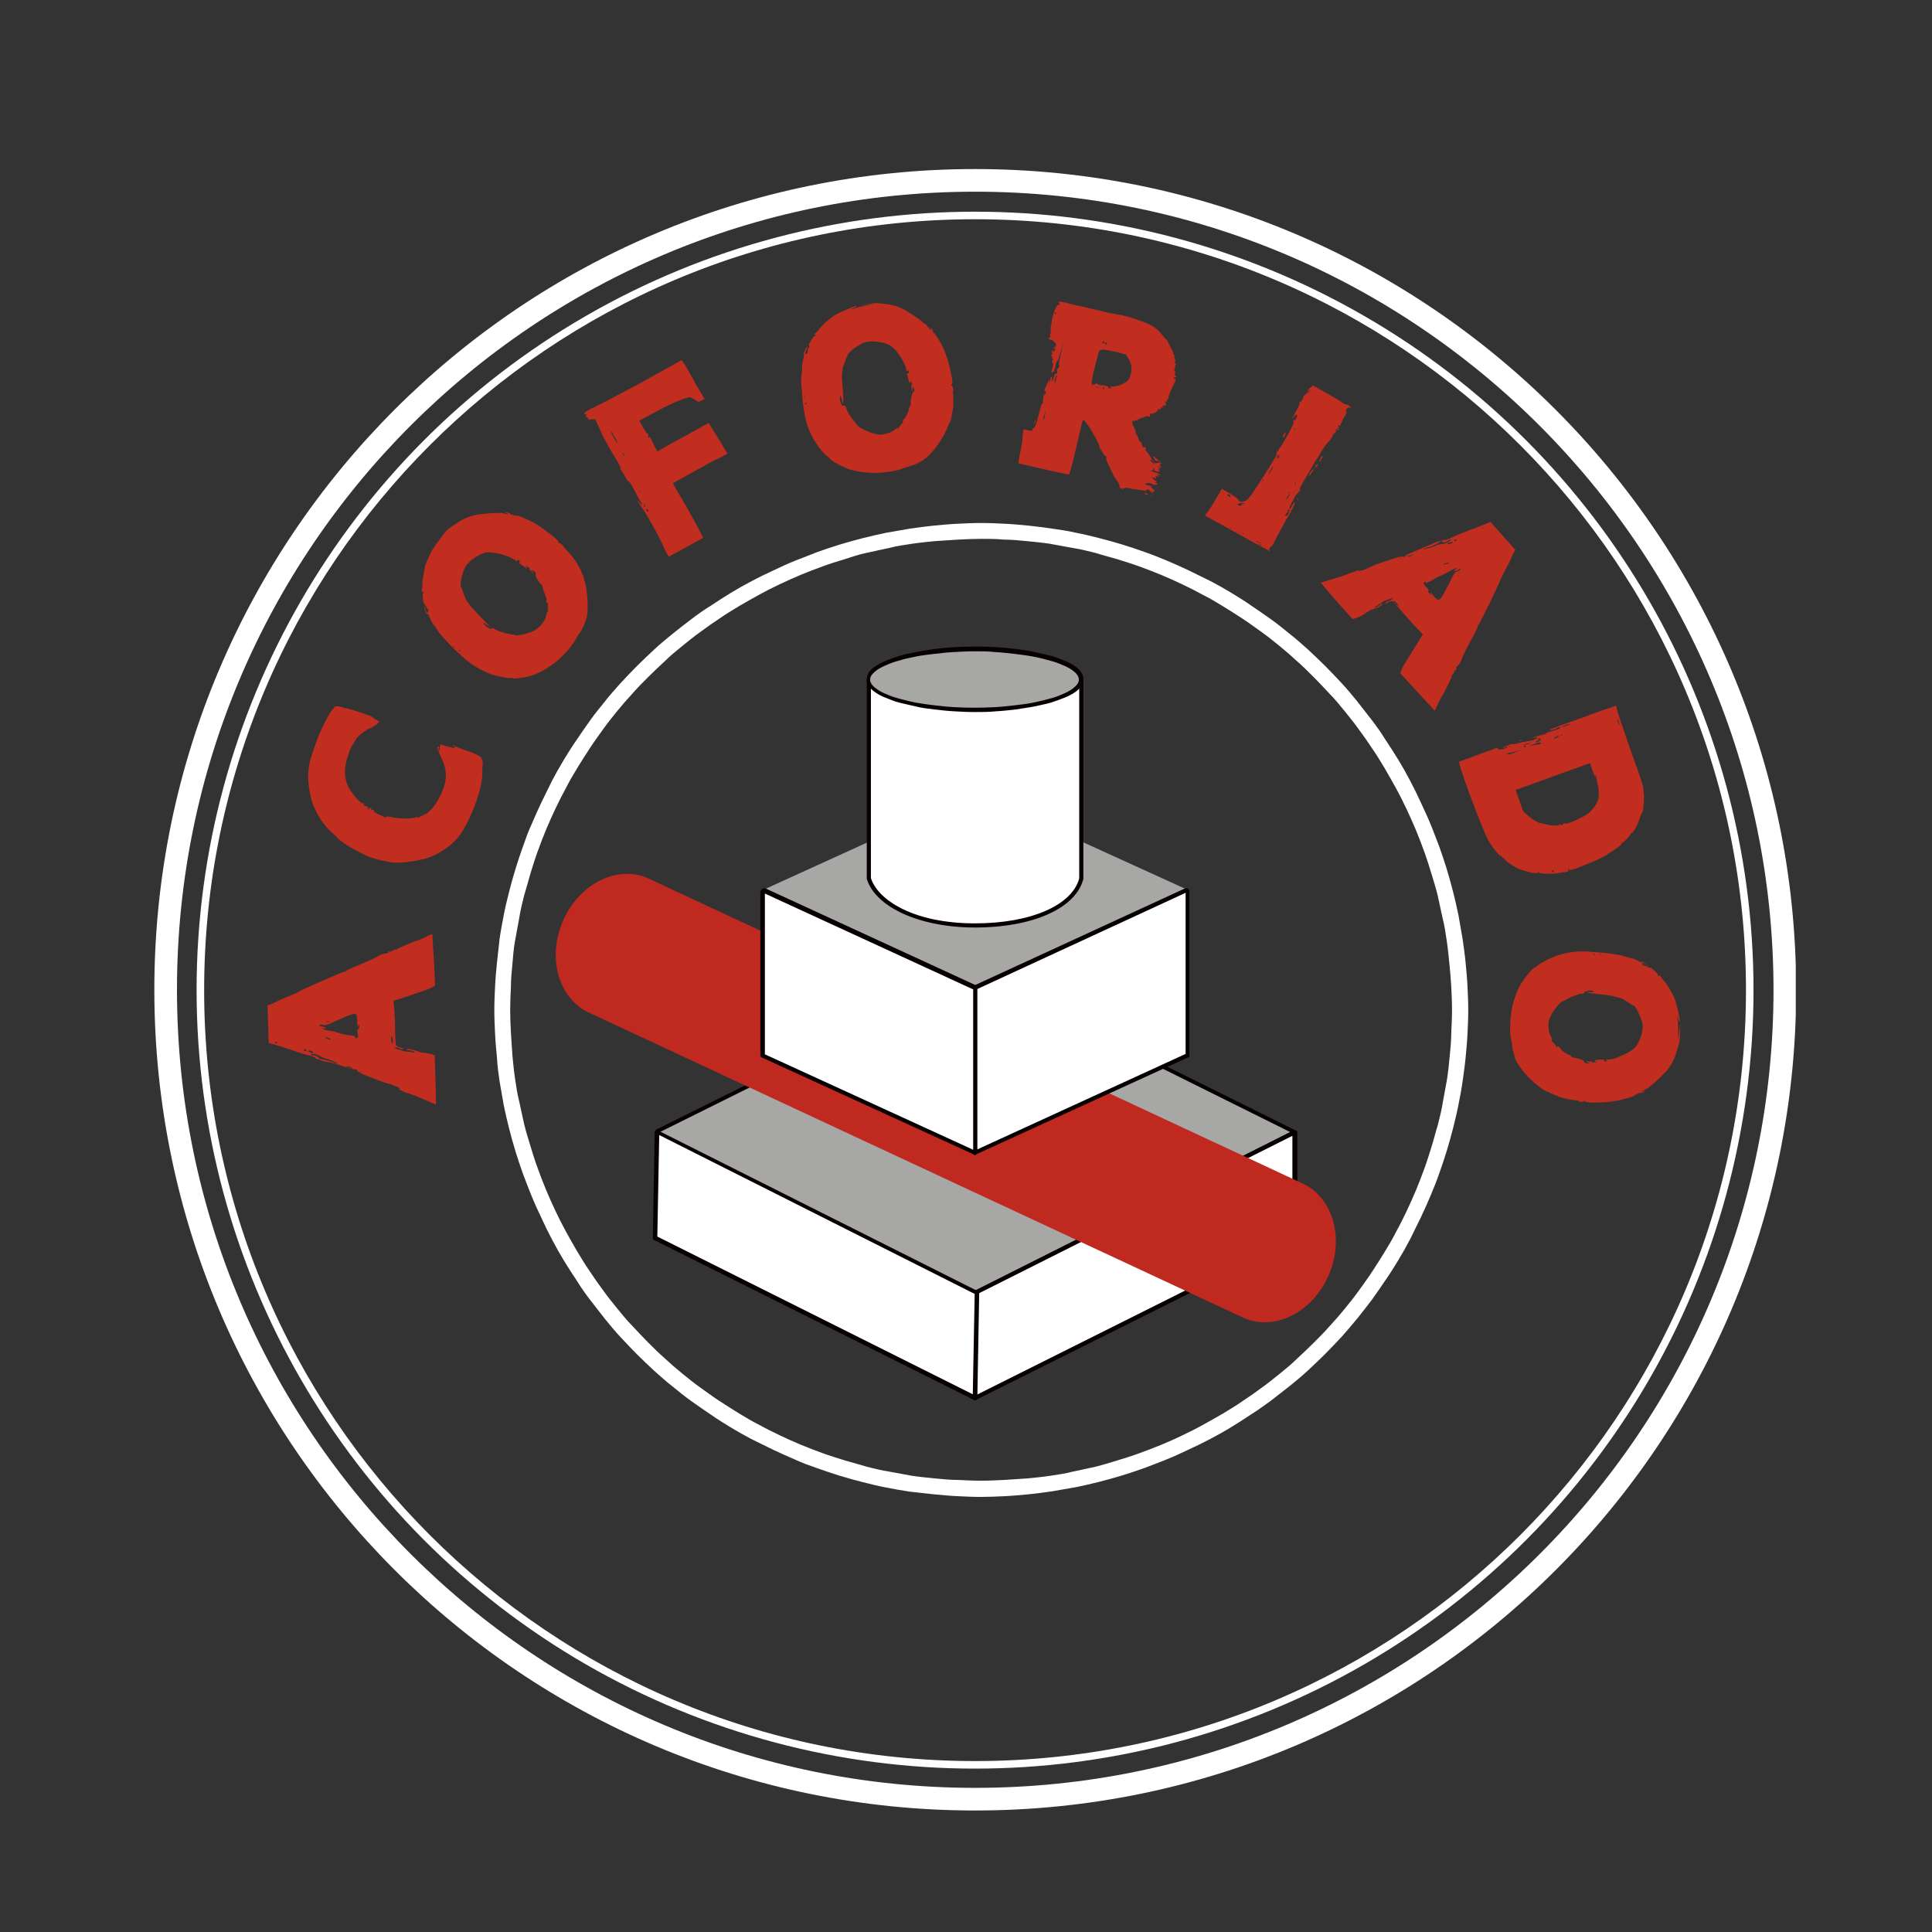 <svg xmlns="http://www.w3.org/2000/svg" xmlns:xlink="http://www.w3.org/1999/xlink" id="&#x56FE;&#x5C42;_1" x="0px" y="0px" viewBox="0 0 512 512" style="enable-background:new 0 0 512 512;" xml:space="preserve"><rect x="0" y="0" width="512" height="512" fill="#333333" stroke="none"/><style type="text/css">	.st0{clip-path:url(#SVGID_00000064320082473053164740000012248872317068630973_);}	.st1{clip-path:url(#SVGID_00000039129682977667631270000015768233307400208054_);}	.st2{fill:none;stroke:#FFFFFF;stroke-width:12;}	.st3{clip-path:url(#SVGID_00000023268281399187465530000010970668411185511084_);}	.st4{clip-path:url(#SVGID_00000176758893620682384490000012752369040752555143_);}	.st5{fill:none;stroke:#FFFFFF;stroke-width:4;}	.st6{fill:#FFFFFF;}	.st7{fill:#A7A7A6;}	.st8{fill:#070001;}	.st9{fill:#C12D1F;}	.st10{fill:#C0291F;}</style><g>	<g>		<g>			<defs>				<rect id="SVGID_1_" x="40.8" y="44.8" width="435.1" height="435.1"></rect>			</defs>			<clipPath id="SVGID_00000145739721871376259320000017499381266351841717_">				<use xlink:href="#SVGID_1_" style="overflow:visible;"></use>			</clipPath>			<g style="clip-path:url(#SVGID_00000145739721871376259320000017499381266351841717_);">				<g>					<g>						<g>							<defs>								<path id="SVGID_00000112607700232270732040000005646027177183598491_" d="M258.4,44.8c-120.1,0-217.5,97.4-217.5,217.5         s97.4,217.5,217.5,217.5S476,382.5,476,262.3C475.9,142.2,378.5,44.8,258.4,44.8z"></path>							</defs>							<clipPath id="SVGID_00000121965033914938418500000003409106067378830007_">								<use xlink:href="#SVGID_00000112607700232270732040000005646027177183598491_" style="overflow:visible;"></use>							</clipPath>							<g style="clip-path:url(#SVGID_00000121965033914938418500000003409106067378830007_);">								<path class="st2" d="M258.4,44.8c-120.1,0-217.5,97.4-217.5,217.5s97.4,217.5,217.5,217.5S476,382.5,476,262.3         C475.9,142.2,378.5,44.8,258.4,44.8z"></path>							</g>						</g>					</g>				</g>			</g>		</g>	</g></g><g>	<g>		<g>			<defs>				<rect id="SVGID_00000109007994626672962650000007013270879312857261_" x="52.1" y="56.1" width="412.6" height="412.6"></rect>			</defs>			<clipPath id="SVGID_00000060712261465973622280000010179908254028088756_">				<use xlink:href="#SVGID_00000109007994626672962650000007013270879312857261_" style="overflow:visible;"></use>			</clipPath>			<g style="clip-path:url(#SVGID_00000060712261465973622280000010179908254028088756_);">				<g>					<g>						<g>							<defs>								<circle id="SVGID_00000012444824924047050170000001199008693854042529_" cx="258.4" cy="262.4" r="206.3"></circle>							</defs>							<clipPath id="SVGID_00000142856460385579451160000018170097658593770161_">								<use xlink:href="#SVGID_00000012444824924047050170000001199008693854042529_" style="overflow:visible;"></use>							</clipPath>							<g style="clip-path:url(#SVGID_00000142856460385579451160000018170097658593770161_);">								<path class="st5" d="M258.4,56.1c-113.9,0-206.3,92.4-206.3,206.3s92.4,206.3,206.3,206.3s206.3-92.4,206.3-206.3         S372.3,56.1,258.4,56.1z"></path>							</g>						</g>					</g>				</g>			</g>		</g>	</g></g><g>	<path class="st6" d="M260,396.7c-2.1,0-4.2-0.1-6.3-0.2s-4.2-0.3-6.3-0.5s-4.2-0.5-6.3-0.7c-2.1-0.3-4.2-0.7-6.3-1.1  s-4.1-0.9-6.1-1.4s-4.1-1.1-6.1-1.7s-4-1.3-6-2s-4-1.4-5.9-2.3c-1.9-0.8-3.9-1.7-5.8-2.6c-1.9-0.9-3.8-1.9-5.7-2.8  c-1.9-1-3.7-2-5.5-3.1s-3.6-2.2-5.3-3.4c-1.8-1.2-3.5-2.4-5.2-3.6s-3.4-2.6-5-3.9c-1.7-1.3-3.2-2.7-4.8-4.1  c-1.5-1.4-3.1-2.9-4.6-4.4s-2.9-3-4.4-4.6c-1.4-1.5-2.8-3.2-4.1-4.8c-1.3-1.7-2.6-3.3-3.9-5c-1.3-1.7-2.5-3.4-3.6-5.2  c-1.2-1.8-2.3-3.5-3.4-5.3c-1.1-1.8-2.1-3.6-3.1-5.5s-1.9-3.7-2.8-5.7c-0.9-1.9-1.8-3.8-2.6-5.8c-0.8-1.9-1.5-3.9-2.3-5.9  c-0.7-2-1.4-4-2-6s-1.2-4.1-1.7-6.1s-1-4.1-1.4-6.1c-0.4-2.1-0.7-4.2-1.1-6.3c-0.3-2.1-0.6-4.2-0.7-6.3c-0.2-2.1-0.4-4.2-0.5-6.3  c-0.1-2.1-0.2-4.2-0.2-6.3s0.1-4.2,0.2-6.3c0.1-2.1,0.3-4.2,0.5-6.3c0.2-2.1,0.5-4.2,0.7-6.3c0.3-2.1,0.7-4.2,1.1-6.3  c0.4-2.1,0.9-4.1,1.4-6.1s1.1-4.1,1.7-6.1c0.6-2,1.3-4,2-6s1.4-4,2.3-5.9c0.8-1.9,1.7-3.9,2.6-5.8c0.9-1.9,1.9-3.8,2.8-5.7  c1-1.9,2-3.7,3.1-5.5s2.2-3.6,3.4-5.3c1.2-1.8,2.4-3.5,3.6-5.2s2.6-3.4,3.9-5c1.3-1.7,2.7-3.2,4.1-4.8c1.4-1.5,2.9-3.1,4.4-4.6  s3-2.9,4.6-4.4c1.5-1.4,3.2-2.8,4.8-4.1s3.3-2.6,5-3.9c1.7-1.3,3.4-2.5,5.2-3.6c1.8-1.2,3.5-2.3,5.3-3.4c1.8-1.1,3.6-2.1,5.5-3.1  s3.7-1.9,5.7-2.8c1.9-0.9,3.8-1.8,5.8-2.6s3.9-1.5,5.9-2.3c2-0.7,4-1.4,6-2s4.1-1.2,6.1-1.7s4.1-1,6.1-1.4c2.1-0.4,4.2-0.7,6.3-1.1  c2.1-0.3,4.2-0.6,6.3-0.8s4.2-0.4,6.3-0.5s4.2-0.2,6.3-0.2s4.2,0.1,6.3,0.2c2.1,0.1,4.2,0.3,6.3,0.5c2.1,0.2,4.2,0.5,6.3,0.8  c2.1,0.3,4.2,0.6,6.3,1.1c2.1,0.4,4.1,0.9,6.1,1.4s4.1,1.1,6.1,1.7c2,0.6,4,1.3,6,2s4,1.5,5.9,2.3s3.9,1.7,5.8,2.6  c1.9,0.9,3.8,1.9,5.7,2.8c1.9,1,3.7,2,5.5,3.1s3.6,2.2,5.3,3.4c1.8,1.2,3.5,2.4,5.2,3.6s3.4,2.6,5,3.9c1.7,1.3,3.2,2.7,4.8,4.1  c1.5,1.4,3.1,2.9,4.6,4.4s2.9,3,4.4,4.6c1.4,1.5,2.8,3.2,4.1,4.8c1.3,1.7,2.6,3.3,3.9,5s2.5,3.4,3.6,5.2c1.2,1.8,2.3,3.5,3.4,5.3  s2.1,3.6,3.1,5.5s1.9,3.7,2.8,5.7s1.8,3.8,2.6,5.8c0.8,1.9,1.5,3.9,2.3,5.9c0.7,2,1.4,4,2,6s1.2,4.1,1.7,6.1s1,4.1,1.4,6.1  c0.4,2.1,0.7,4.2,1.1,6.3c0.3,2.1,0.6,4.2,0.8,6.3c0.2,2.1,0.4,4.2,0.5,6.3s0.2,4.2,0.2,6.3c0,2.1-0.1,4.2-0.2,6.3  c-0.1,2.1-0.3,4.2-0.5,6.3c-0.2,2.1-0.5,4.2-0.8,6.3c-0.3,2.1-0.7,4.2-1.1,6.2c-0.4,2.1-0.9,4.1-1.4,6.1s-1.1,4.1-1.7,6.1  s-1.3,4-2,6s-1.5,4-2.3,5.9s-1.7,3.9-2.6,5.8s-1.9,3.8-2.8,5.7c-1,1.9-2,3.7-3.1,5.5s-2.2,3.6-3.4,5.3c-1.2,1.8-2.4,3.5-3.6,5.2  c-1.3,1.7-2.6,3.4-3.9,5s-2.7,3.2-4.1,4.8c-1.4,1.5-2.9,3.1-4.4,4.6s-3,2.9-4.6,4.4c-1.5,1.4-3.2,2.8-4.8,4.1  c-1.7,1.3-3.3,2.6-5,3.9c-1.7,1.2-3.4,2.5-5.2,3.6c-1.8,1.2-3.5,2.3-5.3,3.4s-3.6,2.1-5.5,3.1s-3.7,1.9-5.7,2.8  c-1.9,0.9-3.8,1.8-5.8,2.6c-1.9,0.8-3.9,1.5-5.9,2.3c-2,0.7-4,1.4-6,2s-4.1,1.2-6.1,1.7s-4.1,1-6.1,1.4c-2.1,0.4-4.2,0.7-6.3,1.1  c-2.1,0.3-4.2,0.6-6.3,0.8c-2.1,0.2-4.2,0.4-6.3,0.5S262,396.7,260,396.7z M260,142.8c-2,0-4.1,0.1-6.1,0.2c-2,0.1-4.1,0.3-6.1,0.4  c-2,0.2-4.1,0.4-6.1,0.7s-4.1,0.6-6,1.1c-2,0.4-4,0.9-6,1.3s-4,1.1-5.9,1.7c-2,0.6-3.9,1.2-5.8,1.9c-1.9,0.7-3.8,1.4-5.7,2.2  s-3.7,1.6-5.6,2.5c-1.9,0.9-3.7,1.8-5.5,2.8s-3.6,2-5.3,3c-1.8,1.1-3.5,2.1-5.2,3.3c-1.7,1.1-3.4,2.3-5,3.5  c-1.7,1.2-3.3,2.5-4.9,3.8c-1.6,1.3-3.2,2.6-4.6,4c-1.5,1.4-3,2.8-4.4,4.2s-2.9,2.9-4.2,4.4c-1.4,1.5-2.7,3-4,4.6s-2.6,3.2-3.8,4.9  s-2.4,3.3-3.5,5s-2.2,3.4-3.3,5.2s-2.1,3.5-3,5.3c-1,1.8-1.9,3.6-2.8,5.5c-0.9,1.9-1.7,3.7-2.5,5.6c-0.8,1.9-1.5,3.8-2.2,5.7  s-1.3,3.9-1.9,5.8c-0.6,2-1.1,4-1.7,5.9c-0.5,2-1,4-1.3,6c-0.4,2-0.7,4-1.1,6s-0.5,4.1-0.7,6.1s-0.4,4.1-0.4,6.1  c-0.1,2-0.2,4.1-0.2,6.1s0.1,4.1,0.2,6.1c0.1,2,0.3,4.1,0.4,6.1c0.2,2,0.4,4.1,0.7,6.1s0.6,4.1,1.1,6c0.4,2,0.9,4,1.3,6  c0.5,2,1.1,4,1.7,5.9c0.6,2,1.2,3.9,1.9,5.8s1.4,3.8,2.2,5.7c0.8,1.9,1.6,3.7,2.5,5.6s1.8,3.7,2.8,5.5s2,3.6,3,5.3  c1.1,1.8,2.1,3.5,3.3,5.2c1.1,1.7,2.3,3.4,3.5,5c1.2,1.7,2.5,3.3,3.8,4.9s2.6,3.2,4,4.6c1.4,1.5,2.8,3,4.2,4.4s2.9,2.9,4.4,4.2  c1.5,1.4,3,2.7,4.6,4s3.2,2.6,4.9,3.8c1.7,1.2,3.3,2.4,5,3.5s3.4,2.2,5.2,3.3s3.5,2.1,5.3,3c1.8,1,3.6,1.9,5.5,2.8s3.7,1.7,5.6,2.5  c1.9,0.8,3.8,1.5,5.7,2.2s3.9,1.3,5.8,1.9c2,0.6,4,1.1,5.9,1.7c2,0.5,4,1,6,1.3c2,0.4,4,0.7,6,1.1c2,0.3,4.1,0.5,6.1,0.7  s4.1,0.4,6.1,0.4c2,0.1,4.1,0.2,6.1,0.2s4.1-0.1,6.1-0.2s4.1-0.3,6.1-0.4c2-0.2,4.1-0.4,6.1-0.7c2-0.3,4.1-0.6,6-1.1  c2-0.4,4-0.9,6-1.3c2-0.5,4-1.1,5.9-1.7c2-0.6,3.9-1.2,5.8-1.9c1.9-0.7,3.8-1.4,5.7-2.2c1.9-0.8,3.8-1.6,5.6-2.5  c1.9-0.9,3.7-1.8,5.5-2.8s3.6-2,5.3-3c1.8-1.1,3.5-2.1,5.2-3.3c1.7-1.1,3.4-2.3,5-3.5c1.7-1.2,3.3-2.5,4.9-3.8s3.2-2.6,4.6-4  c1.5-1.4,3-2.8,4.4-4.2c1.4-1.4,2.9-2.9,4.2-4.4c1.4-1.5,2.7-3,4-4.6s2.6-3.2,3.8-4.9c1.2-1.7,2.4-3.3,3.5-5s2.2-3.4,3.3-5.2  c1.1-1.8,2.1-3.5,3-5.3c1-1.8,1.9-3.6,2.8-5.5s1.7-3.7,2.5-5.6s1.5-3.8,2.2-5.7s1.3-3.9,1.9-5.8s1.1-4,1.7-5.9c0.5-2,1-4,1.3-6  c0.4-2,0.7-4,1.1-6c0.3-2,0.5-4.1,0.7-6.1s0.4-4.1,0.4-6.1c0.1-2,0.2-4.1,0.2-6.1s-0.1-4.1-0.2-6.1s-0.3-4.1-0.5-6.1  s-0.4-4.1-0.7-6.1c-0.3-2-0.6-4.1-1.1-6c-0.4-2-0.9-4-1.3-6c-0.5-2-1.1-4-1.7-5.9c-0.6-2-1.2-3.9-1.9-5.8c-0.7-1.9-1.4-3.8-2.2-5.7  c-0.8-1.9-1.6-3.7-2.5-5.6c-0.9-1.9-1.8-3.7-2.8-5.5s-2-3.6-3-5.3c-1.1-1.8-2.1-3.5-3.3-5.2c-1.1-1.7-2.3-3.4-3.5-5  c-1.2-1.7-2.5-3.3-3.8-4.9c-1.3-1.6-2.6-3.2-4-4.6c-1.4-1.5-2.8-3-4.2-4.4c-1.4-1.4-2.9-2.9-4.4-4.2c-1.5-1.4-3-2.7-4.6-4  s-3.2-2.6-4.9-3.8c-1.7-1.2-3.3-2.4-5-3.5s-3.4-2.2-5.2-3.3c-1.8-1.1-3.5-2.1-5.3-3c-1.8-1-3.6-1.9-5.5-2.8  c-1.9-0.9-3.7-1.7-5.6-2.5s-3.8-1.5-5.7-2.2c-1.9-0.7-3.9-1.3-5.8-1.9c-2-0.6-4-1.1-5.9-1.7c-2-0.5-4-1-6-1.3c-2-0.4-4-0.7-6-1.1  c-2-0.3-4.1-0.5-6.1-0.7S268,143,266,143C264.1,142.8,262,142.8,260,142.8z"></path></g><g>	<path class="st7" d="M258.4,257.9l84.8,42.1l-84.8,42.6l-83.9-42.2c-0.3-0.2-0.3-0.7,0-0.8L258.4,257.9z"></path>	<path class="st8" d="M258.4,343.2c-0.1,0-0.2,0-0.3-0.1L174.2,301c-0.4-0.2-0.6-0.5-0.6-0.9s0.2-0.8,0.6-0.9l83.9-41.7  c0.2-0.1,0.3-0.1,0.5,0l84.8,42.1c0.2,0.1,0.3,0.3,0.3,0.5s-0.1,0.4-0.3,0.5l-84.8,42.6C258.5,343.2,258.4,343.2,258.4,343.2z   M174.9,300l83.5,42l83.5-42l-83.5-41.5L174.9,300z"></path></g><g>	<path class="st6" d="M343.1,328.1l-84.8,42.4v-27.8l84.8-42.6L343.1,328.1L343.1,328.1z"></path>	<path class="st8" d="M258.4,371.1c-0.1,0-0.2,0-0.3-0.1c-0.2-0.1-0.3-0.3-0.3-0.5v-27.8c0-0.2,0.1-0.4,0.3-0.5l84.8-42.6  c0.2-0.1,0.4-0.1,0.6,0s0.3,0.3,0.3,0.5v28c0,0.2-0.1,0.4-0.3,0.5L258.6,371C258.5,371,258.4,371.1,258.4,371.1z M258.9,343v26.6  l83.6-41.8V301L258.9,343z M343.1,328.1L343.1,328.1L343.1,328.1z"></path></g><g>	<path class="st6" d="M173.6,328.1l84.8,42.4l0.5-27.8L174.2,300L173.6,328.1z"></path>	<path class="st8" d="M258.4,371.1c-0.1,0-0.2,0-0.3-0.1l-84.8-42.4c-0.2-0.1-0.3-0.3-0.3-0.5l0.5-28c0-0.2,0.1-0.4,0.3-0.5  s0.4-0.1,0.6,0l84.8,42.6c0.2,0.1,0.3,0.3,0.3,0.5l-0.5,27.8c0,0.2-0.1,0.4-0.3,0.5C258.6,371,258.5,371.1,258.4,371.1z   M174.2,327.7l83.6,41.8l0.5-26.6l-83.6-42.1L174.2,327.7z"></path></g><g>	<g transform="translate(90.601, 202.601)">		<g>			<g>				<path class="st9" d="M24.6,77.1l0.2,6.5c0.1,1.8,0.1,3.4,0.1,4.6c0.1,1.2,0,1.9,0,1.9s-1-0.4-2.9-1.2c-1.9-0.9-3.5-1.5-4.9-1.9     c-0.2-0.1-0.4-0.2-0.6-0.2c-0.2-0.1-0.4-0.2-0.5-0.3c-0.2-0.1-0.3-0.2-0.5-0.2c-0.2-0.1-0.2-0.1-0.2-0.2s0-0.1,0-0.2     c-0.1-0.1-0.1-0.1-0.1-0.1s0,0,0-0.1c-0.1-0.1-0.2-0.1-0.3-0.2c-0.2-0.1-0.3-0.2-0.5-0.2c-0.2-0.1-0.4-0.1-0.5-0.2     c-0.2-0.1-0.3-0.1-0.5-0.2s-0.3-0.1-0.5-0.2s-0.3-0.1-0.4-0.1c-0.4,0-2.7-0.8-6.9-2.5c-1-0.4-1.5-0.7-1.5-0.9v-0.1     C4.1,81,4,81,3.9,80.9c-0.1-0.1-0.2-0.1-0.3-0.2c-0.1,0-0.2,0-0.2,0c-0.1,0-0.1,0-0.2,0.1c0,0,0,0-0.1,0c-0.2,0-0.9-0.2-2-0.6     c-1.5-0.5-2.9-0.9-4.3-1.3C-5.1,78.7-6,78.3-6,78.1V78c0,0,0,0,0.1,0s0.3,0,0.5,0.1c0.2,0,0.6,0.1,1.4,0.3     c0.5,0.1,1,0.3,1.6,0.5c0.6,0.3,1,0.4,1.2,0.4c0.1,0,0.1,0,0.1,0c0-0.1-0.2-0.2-0.6-0.4c-0.4-0.2-1-0.4-1.4-0.6     C-3.6,78.1-4,78-4.1,78c-0.1,0-0.6-0.2-1.5-0.6c-0.7-0.5-1.3-0.7-2-0.7c-0.5,0-0.7,0.1-0.7,0.2s0.3,0.2,0.9,0.2     c0.2,0.1,0.5,0.1,0.7,0.2s0.4,0.2,0.5,0.3C-6.1,77.7-6,77.9-6,78s-0.1,0.2-0.2,0.2s-0.1-0.1-0.2-0.1C-6.8,78-6.9,77.9-7,77.8     c-0.3-0.3-0.7-0.5-1.3-0.6c-1.3-0.3-3.9-1.1-7.6-2.4l-3.5-1l-0.3-9.9c0.1-0.1,0.3-0.2,0.4-0.2c0.2-0.1,0.4-0.1,0.8-0.3     s0.8-0.4,1.3-0.6c0.5-0.3,1-0.5,1.5-0.7s1.1-0.5,1.7-0.7c1.5-0.6,2.5-1.1,2.7-1.3c0.5-0.3,2.6-1.2,6.2-2.8s5.6-2.4,5.8-2.4     c0.2,0,0.3-0.1,0.5-0.3c0.2-0.1,0.8-0.4,1.9-0.9c1.1-0.4,2.4-1,3.8-1.6c1.5-0.6,2.5-1.2,3-1.5c0.6-0.3,1.1-0.5,1.6-0.5     c0.5-0.1,0.8-0.1,0.8-0.3c0.1-0.2,0.1-0.3,0.2-0.3c0.1,0,0.1,0,0.2,0.1c0,0,0,0,0.1,0c0.2,0,0.4-0.1,0.8-0.3     c0.2-0.2,0.4-0.3,0.5-0.3s0.1,0,0.1,0.1s0.1,0.1,0.1,0.1l0.1-0.1c0.1-0.2,1-0.6,2.8-1.4c1.7-0.7,2.7-1.1,3-1.1     c0.1,0,0.7-0.3,2-0.9c0.9-0.5,1.4-0.7,1.7-0.7c0.1,0,0.1,0.1,0.1,0.2c0,0.2,0.1,2.5,0.4,6.8l0.3,6.6L24,59     c-0.5,0.3-1.7,0.8-3.6,1.4c-1.5,0.5-3.1,1.1-4.8,1.6l-1.9,0.6l0.1,1.3c0.1,0.7,0.1,1.6,0.2,2.8c0.1,1.2,0.1,2.5,0.1,4.1l0.1,2.2     c0.1,0.6,0.1,1.1,0.1,1.3c0.1,0.2,0.3,0.4,0.9,0.6c0.2,0.1,0.2,0.1,0.2,0.1c0.6,0.1,0.9,0.2,0.9,0.3c0,0.1-0.1,0.1-0.3,0.1     c-0.1,0-0.2,0-0.2,0c-0.3,0-0.5-0.1-0.5-0.2c-0.1-0.1-0.3-0.1-0.5-0.2c-0.3,0-0.5,0-0.6,0c-0.2,0-0.3,0-0.3,0     c0,0.1,0.2,0.2,0.5,0.3c0.3,0.1,0.7,0.3,1.1,0.4c0.4,0.1,0.7,0.2,1,0.3c0.6,0.1,1.2,0.1,1.8,0.2c0.1,0,0.3,0,0.4,0.1     c0.2,0,0.3,0,0.4,0s0.2-0.1,0.2-0.1S19.2,76.1,19,76c-0.2-0.1-0.4-0.1-0.6-0.2c-0.3-0.1-0.5-0.1-0.8-0.1c-0.4,0-0.5-0.1-0.5-0.2     c0.1-0.1,0.2-0.1,0.3-0.1c0.1,0,0.3,0,0.6,0c0.3,0.1,0.6,0.2,1.2,0.3c0.5,0.2,0.9,0.3,1.2,0.4c0.2,0.2,0.7,0.3,1.4,0.3     c0.8,0.1,1.6,0.2,2.4,0.5L24.6,77.1z M-17.1,73.6c-0.1-0.1-0.2-0.1-0.3-0.1c-0.1,0-0.2,0-0.3,0.1c0,0.1,0,0.1,0,0.1     c0,0.1,0.1,0.1,0.2,0.1c0,0.1,0,0.1,0.1,0.1s0.1,0,0.1-0.1C-17.1,73.7-17,73.6-17.1,73.6L-17.1,73.6C-17,73.6-17,73.6-17.1,73.6     z M-9.4,75.7c-0.2-0.2-0.3-0.2-0.4-0.2c-0.1,0-0.1,0-0.2,0.1c-0.1,0-0.1,0-0.1,0.1c0,0,0,0,0,0.1s0.1,0.1,0.2,0.1     c0.1,0.1,0.2,0.1,0.2,0C-9.5,76-9.4,76-9.4,76V75.7z M-7.9,76c-0.3-0.2-0.5-0.2-0.7-0.2c-0.1,0-0.1,0-0.2,0.1     c-0.1,0-0.1,0-0.1,0.1s0.2,0.1,0.4,0.2h0.1v0.1c0,0,0,0,0.1,0c0.3,0.2,0.5,0.2,0.5,0.2c0.1,0,0.2-0.1,0.2-0.1     C-7.5,76.2-7.6,76.2-7.9,76z M-5.1,69c-0.2-0.1-0.4-0.1-0.5-0.1s-0.3,0.1-0.3,0.2c-0.1,0-0.1,0-0.1,0.1c0,0,0.1,0,0.2,0.1     s0.2,0.1,0.4,0.1c0.5,0.1,0.8,0.2,1,0.3c0.1,0.1,0.1,0.2,0.1,0.2c0,0.1,0,0.1-0.1,0.1c0,0,0,0-0.1,0s-0.2,0-0.2-0.1     c-0.2-0.1-0.3-0.1-0.4-0.1c0,0,0,0,0,0.1c0,0,0.1,0.1,0.2,0.2c0.2,0.2,0.5,0.3,0.9,0.3c0.3,0.1,0.7,0.1,1.2,0.2s1,0.2,1.4,0.4     c0.5,0.1,0.7,0.2,0.9,0.2c0.3,0.2,1.2,0.4,2.9,0.6c0.7,0.1,1.2,0.3,1.2,0.4v0.1c-0.1,0.1-0.1,0.1-0.1,0.2s0.1,0.1,0.3,0     c0.2,0,0.4-0.1,0.4-0.2c0.1-0.2,0.1-0.5,0-1c-0.1-0.3-0.1-0.5-0.1-0.7c0-0.4,0.1-0.5,0.2-0.5S4.4,70,4.5,70     c0.1-0.1,0.1-0.2,0.1-0.3c0-0.1,0-0.3,0-0.4l-0.1-0.5l-0.2,0.4c0,0.2-0.1,0.3-0.1,0.3S4.1,69,4.1,68.8v-0.5     C4,67.2,4,66.6,3.9,66.4c-0.1-0.2-0.3-0.3-0.7-0.3C2.4,66.2,0.4,67-3,68.6c-0.6,0.3-1.2,0.5-1.7,0.5C-4.8,69-4.9,69-5.1,69z      M-3.6,72.5c-0.4-0.2-0.6-0.3-0.7-0.3s-0.1,0-0.1,0.1s0.1,0.1,0.2,0.2c0.5,0.3,0.9,0.4,1.2,0.4c0,0,0,0,0-0.1s-0.1-0.1-0.2-0.2     h-0.1c-0.1-0.1-0.1-0.1-0.1-0.1H-3.6C-3.5,72.6-3.5,72.6-3.6,72.5C-3.5,72.5-3.5,72.5-3.6,72.5z M-3.5,68.1     C-3.6,68-3.8,68-3.9,68c-0.1,0-0.2,0.1-0.3,0.1c-0.1,0-0.1,0-0.1,0s0.1,0,0.2,0.1h0.3c0.4,0,0.6,0,0.6-0.1     C-3.3,68.1-3.4,68.1-3.5,68.1z M1.6,80c-0.2,0-0.4,0-0.5,0H1c0,0.1,0.4,0.2,1.1,0.4c0.5,0.3,0.7,0.4,0.8,0.4     c0-0.1-0.1-0.2-0.2-0.3C2.4,80.2,2.1,80.1,1.6,80z M4.9,81.4c-0.1,0-0.1,0-0.2,0s-0.2,0.1-0.2,0.1l-0.1,0.1     c0,0.1,0.1,0.1,0.1,0.1h0.3c0.1,0,0.2,0,0.2-0.1C5,81.6,5,81.5,4.9,81.4z M13,71.8l0.1,1.2c0,0.6,0.1,1,0.3,1     c0.1-0.1,0.1-0.2,0.1-0.5s0-0.5,0-0.8L13,71.8z"></path>			</g>		</g>	</g></g><g>	<g transform="translate(91.434, 163.491)">		<g>			<g>				<path class="st9" d="M-9.3,38.2c0.4-1.4,0.9-2.8,1.4-4.3c0.1-0.3,0.4-1.1,0.8-2.1c0.4-1.1,1-2.4,1.8-4c1-1.9,1.7-3,2-3.3     c0.3-0.2,0.4-0.4,0.5-0.6c0-0.1,0.1-0.1,0.1-0.1c0-0.1,0.1-0.1,0.1-0.1s0.1,0,0.2,0c0.1,0,0.2,0,0.3,0s0.3,0,0.4,0     c0.2,0,0.3,0.1,0.5,0.1c0.2,0.1,0.4,0.1,0.7,0.2s0.5,0.2,0.9,0.2c0.3,0.1,0.6,0.2,1,0.3c1.5,0.4,2.9,0.9,4.1,1.3s1.9,0.7,2,0.9     c0.1,0.2,0.4,0.4,0.9,0.6c0.5,0.3,0.7,0.4,0.6,0.5c0.1,0,0.1,0.1,0,0.1c-0.1,0.1-0.2,0.2-0.4,0.4c-0.2,0.2-0.6,0.4-1,0.7     c-0.4,0.3-0.9,0.5-1.3,0.6c-0.6,0.3-1.3,0.9-2.2,1.5c-0.5,0.5-1,0.9-1.2,1.3s-0.6,1-1.2,2c-0.3,0.7-0.6,1.3-0.8,2     c-1.2,3.4-1.2,6.3,0,8.7C1.4,46,2,46.8,2.8,47.8c0.8,0.9,1.4,1.4,1.7,1.6c0,0,0,0,0.1,0c0.1-0.1,0.2-0.1,0.3,0     C5,49.4,5,49.5,5,49.5c0,0.1,0,0.1,0,0.1s0,0,0,0.1c-0.1,0.1-0.1,0.1-0.1,0.2C4.9,50,4.9,50,5,50c0,0,0,0,0.1,0     c0.1,0.1,0.2,0.1,0.3,0.1c0.2,0.1,0.3,0.1,0.4,0.1C6,50.3,6.1,50.4,6,50.5c-0.1,0.1,0,0.2,0,0.2s0.1,0,0.2,0     c0.1-0.1,0.1-0.1,0.1,0C6,50.4,6,50.5,6,50.5c0,0.1,0,0.1,0,0.1c-0.1,0.2,0,0.3,0.2,0.4c0.1,0,0.1,0,0.1,0     c0.1-0.1,0.1-0.1,0.1-0.1c0-0.1,0-0.1,0-0.1c0-0.1,0-0.1,0-0.1c0-0.1,0.1-0.1,0.1-0.1c0.1-0.1,0.1-0.1,0.2,0s0.1,0.1,0.2,0.1     C7,50.8,7,50.8,7,50.8c0,0.1,0,0.1,0,0.1c-0.1,0-0.1,0-0.1,0.1c0,0,0,0.1,0.1,0.1l0.3,0.1c0.1,0,0.2,0,0.3,0     c0.1,0.1,0.1,0.1,0.1,0.2v0.1c-0.1,0.1-0.1,0.1-0.1,0.1c0,0.1,0.1,0.1,0.2,0.1c0.2,0.1,0.3,0.2,0.4,0.2c0.1,0.1,0.2,0.2,0.4,0.3     s0.4,0.2,0.7,0.3s0.5,0.2,0.6,0.3c0.2,0.1,0.4,0.2,0.6,0.3c0.2,0.1,0.4,0.1,0.4,0V53c0.1-0.1,0.2-0.1,0.4-0.1     c0.4,0,1,0.1,1.8,0.3c0.4,0.1,1.1,0.1,1.8,0.2c0.7,0,1.5,0,2.2,0c0.7-0.1,1.2-0.1,1.6-0.3c0.2-0.1,0.4-0.1,0.4,0     c0.1,0,0.1,0.1,0,0.1c0.1,0.1,0.7-0.2,1.7-0.7c0.6-0.3,0.9-0.5,1-0.5c0.1-0.1,0.2-0.2,0.3-0.3c0.3-0.3,0.7-0.6,1.2-1.2     c0.4-0.5,0.9-1.2,1.3-1.9s0.7-1.3,1-2c0.1-0.2,0.2-0.4,0.3-0.7c0.6-1.5,0.9-3,0.8-4.2c0-1.3-0.4-2.8-1.3-4.6     c-0.7-1.5-1-2.4-0.9-2.6c0.1-0.1,0.1-0.2,0.2-0.2c0.2,0.1,0.2,0.3,0.1,0.6s-0.1,0.5,0,0.5c0.2,0.1,0.2,0.1,0.2,0     s0.1-0.4,0.1-0.9c0.1-0.3,0.1-0.4,0.1-0.5c0.1-0.2,0.2-0.3,0.2-0.2c0.8,0.3,1.6,0.5,2.4,0.7c0.7,0.2,1.2,0.2,1.2,0.2     c0.1-0.1,0.2-0.1,0.2-0.2c0-0.1-0.1-0.1-0.3-0.2c-0.2-0.1-0.3-0.2-0.3-0.3c0.1-0.1,0.1-0.1,0.2,0s0.2,0.1,0.3,0.2     c0.3,0.2,1.5,0.7,3.6,1.4c1.1,0.4,1.8,0.7,2.2,0.9s0.7,0.4,0.9,0.5s0.3,0.3,0.4,0.5c0.3,0.7,0.4,1.5,0.2,2.4c0,0,0,0.2,0,0.5     c0,0.4,0,0.6,0,0.9c0,2.1-0.6,4.7-1.7,7.8c-0.2,0.4-0.3,0.9-0.5,1.3c-1.2,3.2-2.5,5.6-3.7,7.3s-2.9,3.2-5.1,4.5     c-1.1,0.7-2.4,1.3-3.6,1.7c-1.3,0.4-2.9,0.7-4.8,1c-2.4,0.3-4.4,0.3-6-0.1c-1.7-0.3-3-0.7-4.2-1.1s-2.4-1-3.6-1.7     c-1.4-0.7-2.6-1.4-3.7-2.2s-1.8-1.4-2-1.8c-0.2-0.2-0.4-0.3-0.5-0.4c-0.1-0.1-0.8-0.7-2-2c-1.1-1.3-2.1-2.8-2.9-4.6     c-0.9-1.8-1.3-3.4-1.5-5C-10,43-9.8,40.5-9.3,38.2z"></path>			</g>		</g>	</g></g><g>	<g transform="translate(104.576, 131.262)">		<g>			<g>				<path class="st9" d="M10.9,12.6l2.2-2.5c0.5-0.5,0.9-1,1.3-1.3c0.4-0.3,1.4-1,3.1-2.1c1-0.6,2.4-1.1,4-1.5     c0.9-0.2,2-0.3,3.3-0.4s2.2-0.2,2.5-0.1c0.4,0.1,0.6,0.1,0.6,0C28,4.6,28.3,4.6,29,4.8C29.6,5,30,5.1,30.2,5l0,0     c-0.1-0.1-0.3-0.1-0.4-0.2l-0.6-0.2c0-0.1,0.1-0.1,0.3,0c0.3-0.1,0.7,0,1,0.2c0.4,0.3,0.6,0.4,0.7,0.4s0.3,0.1,0.5,0.1     c0.2,0.1,0.4,0.1,0.4,0.1c0.3-0.2,1.2,0.2,2.8,0.9c1.5,0.6,3,1.5,4.5,2.6c1.4,1.1,2.5,1.8,3,2.3c0.8,0.7,1.2,1.2,1.1,1.4     c0,0.1,0,0.1,0,0.1c0.1,0.1,0.1,0.1,0.1,0c0.1-0.1,0.2-0.1,0.4,0.1c0.2,0.1,0.3,0.2,0.4,0.3c0.2,0.2,0.3,0.3,0.4,0.5     c0,0.1,0.2,0.3,0.5,0.6c1.5,1.6,2.6,3,3.3,4.3c0.6,1.1,1,1.8,1,2l0,0v0.1l0.1,0.1v0.1c0.1,0.1,0.1,0.2,0.1,0.3h0.1     c0.1,0.3,0.2,0.6,0.3,1.1v0.2c0.1,0.2,0.1,0.3,0.2,0.4c0.4,1.4,0.6,3,0.7,4.8s0.1,3.4-0.2,4.8c-0.2,0.6-0.4,1.3-0.8,2.2     c-0.4,0.9-0.7,1.4-1,1.8s-0.6,0.8-0.9,1.4c-0.4,0.8-1.2,1.9-2.4,3.4c-1.3,1.4-2.4,2.5-3.4,3.2c-1.7,1.3-3.2,2.2-4.6,2.8     c-1.4,0.6-2.9,1-4.5,1.2c-1.1,0.2-1.8,0.2-1.9,0.1c-0.1-0.1-0.5-0.1-1.2-0.1c-0.6,0-1.6-0.2-2.9-0.5s-2.5-0.7-3.4-1.2     c-2-0.9-4.1-2.2-6.1-4.1c-1-0.9-2.2-2-3.6-3.5s-2.2-2.4-2.5-2.8c-0.5-0.9-1.1-1.7-1.7-2.5c-0.3-0.4-0.5-0.9-0.7-1.4     s-0.4-0.9-0.5-1s-0.1-0.1-0.1,0H8.5c-0.1-0.1-0.2-0.4-0.4-0.8c-0.2-0.4-0.2-0.7-0.2-1c0-0.1,0-0.1,0-0.2c0,0,0,0,0.1,0.1     c0.1,0.1,0,0.2,0.1,0.5c0.2,0.6,0.3,1,0.5,1.1c0.1,0.1,0.1,0.1,0.2-0.1c0.1,0,0.1-0.1,0.1-0.2C9,30.5,9,30.3,8.8,30.2     c-0.2-0.2-0.4-0.5-0.5-0.8C8.1,29.2,8,29,8,28.9c-0.1-0.1-0.1-0.1-0.1,0c-0.2-0.2-0.3-0.7-0.4-1.5c-0.1-0.9-0.1-1.3,0-1.4     l0.1-0.1c0.1,0,0.1,0,0.1-0.1l0,0v-0.1c-0.1-0.1-0.1-0.1-0.2-0.1s-0.1,0-0.2,0c-0.1-0.1-0.1-0.2-0.1-0.5     c0.1-0.4,0.1-0.9,0.2-1.5c-0.1-0.5,0-1.3,0.2-2.2c0.2-1,0.3-1.9,0.5-2.7c0.2-0.7,0.7-1.8,1.4-3.3c0.7-1.4,1.2-2.3,1.4-2.6     c0.1-0.1,0.1-0.1,0.2-0.2H11c0,0-0.1,0.1-0.2,0.2c-0.1,0.2-0.1,0.4-0.3,0.6l-0.4,0.9l0.6-0.9c0.3-0.4,1-1.4,2.1-2.8l1.4-1.8     L10.9,12.6z M22,16.1c-1.1,0.6-1.9,1.2-2.5,1.9c-0.1,0.1-0.3,0.3-0.6,0.7c-0.3,0.4-0.6,1.2-1,2.5c-0.2,0.9-0.4,1.6-0.4,2.2     s0,0.9,0.2,1.1s0.2,0.2,0.2,0.3c-0.1,0.1,0.1,0.4,0.3,1c0.1,0.3,0.3,0.9,0.6,1.6c0.2,0.4,0.4,0.7,0.7,1.1     c0.1,0.1,0.2,0.3,0.4,0.6c0.2,0.3,0.3,0.4,0.3,0.4c0.2,0.2,0.9,0.9,2,2.1c1,1,1.8,1.9,2.4,2.5l0.8,1l-1-0.8     c-0.5-0.4-0.8-0.6-0.8-0.6l0,0c0,0,0,0-0.1,0.1l0.1,0.1c0,0,0,0,0,0.1c0,0,0,0,0.1,0.1s0.3,0.3,0.4,0.5c0.3,0.2,0.6,0.5,1.1,0.7     c0.3,0.1,0.5,0.2,0.6,0l0.1-0.1c0-0.1,0.1-0.1,0.2,0l0.3,0.2c0.3,0.2,0.9,0.5,1.8,0.8s1.7,0.5,2.5,0.6c0.7,0.1,1.2,0.2,1.3,0.3     c0.2,0.1,0.9,0,2.3-0.3c1.4-0.4,2.4-0.7,2.9-1.1c0.4-0.2,0.9-0.6,1.4-1.1c0.2-0.2,0.4-0.5,0.8-1c0.4-0.5,0.6-1.1,0.8-1.9     c0.1-0.4,0.2-0.7,0.3-0.9c0.1-0.1,0.1-0.1,0.1,0c0.1,0.1,0.1,0,0.1,0L40.6,30c0-0.7,0-1.1,0.1-1.2s0.1-0.1,0-0.2c0,0,0,0-0.1,0     h-0.2c0,0,0,0-0.1-0.1s-0.1-0.2-0.1-0.4c0.1-0.3,0.1-0.8-0.2-1.4c-0.2-0.6-0.4-1.2-0.6-1.7c-0.2-0.5-0.3-0.7-0.2-0.9     c0.1-0.1-0.1-0.2-0.3-0.4c-0.4-0.4-0.8-1-1.2-1.6c-0.3-0.6-0.4-1.1-0.3-1.2c0.1-0.2,0-0.5-0.4-0.8l-0.8-0.4l0.7,0.9     c-0.1,0.1-0.3-0.1-0.7-0.5s-0.6-0.6-0.6-0.7c0.1,0,0.1,0,0.1,0c0.2,0,0.2,0,0.3,0c-0.1-0.1-0.1-0.1-0.2-0.1     c-0.3-0.2-0.5-0.3-0.8-0.5l-0.2-0.2c-0.1,0,0,0.2,0.1,0.4c0.1,0.2,0.1,0.3,0.1,0.4s0,0.1,0,0.1l-0.3-0.3     c-0.4-0.3-0.7-0.5-1.1-0.8c-0.2-0.2-0.4-0.2-0.4-0.3C33.1,18.1,33,18,33,18c-0.1-0.1,0-0.2,0.1-0.2c0.1-0.2,0.1-0.3,0-0.4     s-0.1-0.1-0.2-0.2c-0.2-0.1-0.3-0.1-0.4,0c-0.1,0.1-0.1,0.1-0.1,0.2c0.1,0.1,0.1,0.1,0,0.1c-0.1,0.1-0.1,0-0.2-0.1     c-0.1-0.1-0.1-0.1-0.1-0.1c-0.4-0.3-1-0.6-1.8-1c-0.7-0.3-1.6-0.6-2.5-0.8c-1.3-0.3-2.4-0.4-3.3-0.4     C23.9,15.2,22.9,15.5,22,16.1z M15.9,40.3c-0.1-0.1-0.1-0.2-0.2-0.2c-0.1-0.1-0.2-0.2-0.3-0.2c0,0.1,0.1,0.2,0.2,0.3     C15.8,40.3,15.9,40.4,15.9,40.3z M17.2,41.4c0.2-0.2,0.2-0.3,0.1-0.4s-0.2,0-0.2,0c-0.1,0.1-0.1,0.2,0.1,0.3     C17.1,41.4,17.1,41.4,17.2,41.4C17.1,41.4,17.2,41.4,17.2,41.4L17.2,41.4z"></path>			</g>		</g>	</g></g><g>	<g transform="translate(130.715, 104.556)">		<g>			<g>				<path class="st9" d="M24.1,5.1c0-0.3,0.4-0.6,1.2-1c0.3-0.2,0.7-0.4,1.2-0.6c1.3-0.6,5.5-2.8,12.6-6.6l10.8-6l0.5,0.6     C50.8-8,51.9-6,53.9-2.4L56,1.2l-0.8,0.4c-0.4,0.2-0.6,0.3-0.8,0.3s-0.5-0.2-0.9-0.5h-0.1c-0.6-0.5-1.1-0.7-1.4-0.7     c-0.6,0.1-1.8,0.5-3.7,1.3c-0.5,0.2-1.5,0.7-3,1.4l-6.6,3.5l1,1.8c0.6,1.1,1.1,1.7,1.3,1.8c0.1,0.1,0.2,0.1,0.2,0.1     c0,0.1,0,0.1-0.1,0.2c-0.1,0.2-0.1,0.3,0,0.5s0.2,0.3,0.2,0.3s0-0.1,0-0.3c0.1-0.1,0.1-0.1,0.1-0.1c0.1,0,0.1,0.1,0.2,0.2     c0.1,0.1,0.2,0.3,0.3,0.5s0.2,0.4,0.3,0.7l1.3,2.5l1.2-0.7c1.5-0.9,3.7-2.1,6.5-3.6C55,8.7,56.9,7.6,57,7.6     c0.1-0.1,0.8,1.1,2.2,3.3s2.2,3.7,2.6,4.3c0.2,0.3,0.3,0.5,0.2,0.5l-2,1.1c-0.2,0.1-0.4,0.2-0.6,0.3c0,0,0,0-0.1,0L59,17.2     l-11.4,6.3l1.5,2.7c1.1,1.7,2.5,4.2,4.3,7.5c0.7,1.3,1.5,2.7,2.2,4.3l-9.1,5l-1.2-2.2l-0.5-1.2c-0.3-0.6-0.7-1.5-1.4-2.8     s-1.1-2-1.2-2.2c-1.1-1.9-2.1-3.7-3.2-5.2l-0.8-1.3l0.2,0.1c0.5,0.7,0.9,1.1,1,1s0-0.2-0.2-0.5l-1-1.8c-0.4-0.7-0.7-1.4-1-1.9     c-0.6-1.2-1.1-1.9-1.3-2c-0.1,0-0.1,0-0.2,0l-0.3-0.4c0-0.1-0.1-0.1-0.1-0.3c-0.2-0.4-0.6-1.1-1.3-2.1c-0.3-0.4-0.4-0.8-0.6-1     c-0.1-0.1-0.1-0.2-0.1-0.2s0,0,0,0.1c0.1,0.1,0.1,0.2,0.3,0.3c0.1,0.1,0.2,0.2,0.2,0.2c0.1-0.1,0-0.2-0.1-0.4s-0.3-0.6-0.6-1.1     l-0.2-0.4c-0.9-1.4-2.2-3.6-3.8-6.6L27,6.5l-1.1,0.1c-0.5,0.1-0.8,0-0.8-0.1c0.1-0.1,0.2-0.1,0.2-0.1c-0.1-0.1-0.2-0.1-0.4-0.3     C24.7,6,24.6,6,24.6,5.9c-0.1-0.1-0.1-0.2,0.1-0.3c0.1-0.1,0.1-0.2,0.1-0.2c-0.1-0.1-0.1-0.1-0.2-0.1c-0.2-0.1-0.2-0.1-0.3-0.2     C24.1,5.2,24.1,5.1,24.1,5.1z M32,11c-0.4-0.8-0.7-1.2-0.7-1.2c-0.1,0.2,0.1,0.6,0.5,1.4c0.1,0.2,0.2,0.3,0.3,0.5     c0.5,0.9,0.8,1.3,0.9,1.3l-0.1-0.2c-0.1-0.3-0.3-0.7-0.5-1.2C32.2,11.4,32.1,11.1,32,11z M34.9,16.4c-0.1-0.2-0.1-0.3-0.2-0.4     c-0.1-0.1-0.1-0.2-0.3-0.4c-0.1-0.1-0.1-0.1-0.1-0.1c-0.1,0-0.1,0.1,0,0.2l0.2,0.3C34.7,16.3,34.8,16.5,34.9,16.4L34.9,16.4z      M39,26c-0.1-0.1-0.1-0.3-0.2-0.4c-0.1-0.2-0.2-0.2-0.2-0.2c-0.1-0.1-0.1-0.1-0.1-0.1l0.3,0.5C38.9,26,39,26.1,39,26L39,26z      M40.3,29.6c-0.1-0.1-0.1-0.2-0.2-0.3C40,29.2,40,29.1,40,29.1c-0.1-0.1-0.1-0.1-0.1,0c-0.1,0-0.1,0.1,0,0.2l0.2,0.4     c0.1,0.1,0.1,0.1,0.2,0.1C40.3,29.6,40.3,29.6,40.3,29.6z M41,30.6c-0.2-0.2-0.3-0.3-0.4-0.2c-0.1,0.1-0.1,0.2,0,0.3     c0.1,0.2,0.2,0.3,0.4,0.3l0,0c0.1,0,0.1-0.1,0.1-0.1C41.1,30.8,41.1,30.7,41,30.6z"></path>			</g>		</g>	</g></g><g>	<g transform="translate(157.881, 90.615)">		<g>			<g>				<path class="st9" d="M69.2-9.6l3.2-0.5c0.7-0.1,1.3-0.2,1.8-0.2s1.7,0.1,3.7,0.4c1.2,0.2,2.5,0.6,4,1.4c0.7,0.4,1.7,1.1,2.8,1.8     c1.1,0.7,1.8,1.3,2,1.5c0.2,0.3,0.4,0.4,0.5,0.4C87.3-4.9,87.6-4.6,88-4c0.4,0.5,0.7,0.7,0.9,0.9H89c0-0.1-0.1-0.3-0.2-0.4     L88.5-4c0.1,0,0.1,0.1,0.2,0.2C89-3.6,89.2-3.4,89.3-3s0.2,0.7,0.4,0.7c0.1,0.1,0.2,0.2,0.3,0.4c0.1,0.2,0.2,0.4,0.3,0.3     C90.5-1.3,91-0.5,91.8,1c0.7,1.4,1.3,3.1,1.8,4.9c0.4,1.8,0.7,3,0.8,3.6c0.2,1.1,0.1,1.7-0.1,1.8c-0.1,0.1-0.1,0.1-0.1,0.2     c0,0.1,0,0.1,0.1,0.1s0.2,0.1,0.3,0.3c0.1,0.2,0.1,0.4,0.1,0.4c0.1,0.3,0.1,0.5,0,0.6s-0.1,0.4,0,0.8c0.1,2.2,0.1,4-0.3,5.4     c-0.2,1.3-0.4,2-0.6,2.2c0,0,0,0,0,0.1h-0.1v0.1l-0.1,0.1c0,0.1-0.1,0.2-0.1,0.3V22c-0.1,0.3-0.3,0.6-0.4,1.1l0-0.1     c-0.1,0.2-0.1,0.3-0.2,0.4c-0.6,1.3-1.4,2.7-2.5,4.2c-1.1,1.4-2.1,2.6-3.2,3.4c-0.5,0.4-1.2,0.8-2,1.2c-0.9,0.4-1.5,0.6-1.9,0.7     c-0.4,0.1-1,0.3-1.6,0.5c-0.8,0.4-2.1,0.7-4,1s-3.5,0.4-4.7,0.3c-2.1-0.1-3.8-0.4-5.3-0.8c-1.4-0.4-2.8-1.1-4.2-1.9     c-1-0.6-1.5-1-1.5-1.1s-0.3-0.4-0.9-0.8c-0.5-0.4-1.2-1.2-2-2.2c-0.7-1.1-1.4-2.1-1.9-3.1c-1-1.9-1.7-4.3-2.1-7.1     c-0.2-1.3-0.4-3-0.5-5c-0.2-2-0.2-3.3-0.1-3.7c0.2-1,0.2-2,0.2-3c0.1-0.5,0.2-1,0.3-1.5c0.2-0.6,0.2-1,0.2-1.1s0-0.1,0-0.1     c-0.1,0-0.1,0-0.1-0.1c0-0.2,0.1-0.4,0.3-0.9c0.2-0.4,0.3-0.7,0.4-0.9c0.2,0,0.2,0,0.3-0.1c0,0,0,0,0,0.1S56,1.7,55.9,1.9     c-0.3,0.6-0.4,1-0.4,1.2c0,0.1,0.1,0.1,0.2,0.1c0.1,0,0.1,0,0.2-0.1c0.2-0.2,0.3-0.3,0.3-0.5c-0.1-0.3,0-0.6,0.2-1     c0.2-0.3,0.3-0.5,0.2-0.6c0-0.1-0.1-0.1-0.1-0.1c-0.1-0.3,0.2-0.7,0.6-1.4c0.5-0.7,0.8-1.1,1-1.1h0.1c0.1,0,0.1,0,0.1,0l0,0     c0,0,0,0,0-0.1s0-0.1-0.1-0.2c-0.1,0-0.2,0-0.2-0.1s0.1-0.3,0.3-0.4c0.3-0.3,0.7-0.6,1-1.1c0.3-0.4,0.9-1,1.5-1.6     c0.7-0.6,1.4-1.2,2.1-1.7c0.6-0.4,1.7-1,3.2-1.6c1.4-0.6,2.4-1,2.7-1.1c0.1,0,0.2,0,0.2,0s0.1,0,0.1,0.1c0,0-0.1,0-0.2,0.1     c-0.2,0.1-0.4,0.2-0.6,0.3l-0.9,0.4l1-0.2C68.8-9,70-9.3,71.8-9.7l2.3-0.5L69.2-9.6z M75.5,0.1c-1.2-0.2-2.3-0.3-3.2-0.2     c-0.1,0-0.4,0.1-0.9,0.2s-1.3,0.5-2.3,1.2c-0.8,0.5-1.4,1-1.8,1.4s-0.6,0.7-0.6,0.9c0.1,0.2,0,0.3-0.1,0.3s-0.2,0.3-0.4,0.9     c-0.1,0.3-0.3,0.9-0.6,1.6c-0.2,0.4-0.2,0.8-0.2,1.3c-0.1,0.1-0.1,0.4-0.1,0.7c0,0.4,0,0.5-0.1,0.5c0,0.3,0.1,1.2,0.2,2.8     c0.1,1.4,0.2,2.6,0.2,3.5l-0.1,1.3l-0.3-1.2c-0.2-0.7-0.2-1-0.3-1c0,0,0,0,0,0.1c0,0,0,0-0.1,0v0.1c0,0,0,0-0.1,0c0,0,0,0,0,0.1     c0,0.2,0,0.4,0,0.7c0.1,0.4,0.2,0.7,0.4,1.2c0.1,0.3,0.3,0.4,0.4,0.4H66c0.1,0,0.1,0.1,0.2,0.2l0.1,0.3c0.1,0.3,0.3,0.9,0.8,1.7     c0.5,0.8,1,1.5,1.5,2.1s0.8,0.9,0.8,1c0.1,0.2,0.7,0.6,2,1.2s2.2,0.9,2.9,1c0.5,0.2,1.1,0.2,1.8,0.1c0.2-0.1,0.6-0.1,1.3-0.3     c0.6-0.2,1.2-0.5,1.8-0.9c0.3-0.3,0.6-0.4,0.7-0.5c0.1,0,0.1,0,0.1,0.1s0,0.1,0.1,0.1l0.5-0.7c0.4-0.6,0.7-0.9,0.8-0.9     c0.1,0,0.1-0.1,0.1-0.1s0,0-0.1-0.1l-0.1-0.1c0,0,0,0,0-0.1s0.1-0.2,0.2-0.4c0.3-0.2,0.6-0.6,0.9-1.2s0.5-1.1,0.6-1.7     c0.1-0.5,0.3-0.8,0.4-0.8s0.1-0.2,0.1-0.5c-0.1-0.6,0-1.3,0.2-2s0.3-1.1,0.5-1.1c0.2-0.1,0.3-0.4,0.2-0.9L84,11.9l-0.1,1.2     c-0.1,0-0.1-0.3-0.2-0.8c-0.1-0.6-0.1-0.9,0-1c0.1,0,0.1,0,0.1,0.1c0.1,0.1,0.2,0.2,0.2,0.2c0-0.1-0.1-0.1-0.1-0.2     c-0.1-0.3-0.2-0.6-0.3-0.9v-0.2c-0.1,0-0.1,0.1-0.2,0.3s-0.2,0.3-0.2,0.3c-0.1,0-0.1,0-0.1,0L83,10.5c-0.1-0.4-0.2-0.9-0.3-1.3     c-0.1-0.3-0.1-0.4-0.2-0.5c0-0.1,0-0.2,0-0.2s0.1-0.1,0.2-0.2C82.9,8.2,83,8.2,83,8c0-0.1,0-0.1,0-0.2c-0.1-0.2-0.2-0.3-0.3-0.2     c-0.1,0-0.1,0-0.2,0.1c0,0.1,0,0.1-0.1,0.1s-0.1-0.1-0.1-0.3c0-0.1,0-0.1,0-0.2c-0.1-0.5-0.3-1.1-0.7-1.9s-0.6-1.2-1.2-2     c-0.8-1.1-1.5-1.9-2.3-2.4C77.5,0.6,76.6,0.3,75.5,0.1z M55.3,14.9c0.1-0.1,0.1-0.2,0.1-0.3s-0.1-0.2-0.1-0.3     c-0.1,0.1-0.1,0.2,0,0.3C55.3,14.8,55.3,14.9,55.3,14.9z M55.6,16.5c0.2-0.1,0.3-0.1,0.3-0.2c0-0.2-0.1-0.2-0.2-0.2     c-0.1,0-0.1,0.1-0.2,0.3c-0.1,0.1-0.1,0.1-0.1,0.1C55.5,16.5,55.5,16.5,55.6,16.5L55.6,16.5z"></path>			</g>		</g>	</g></g><g>	<g transform="translate(194.851, 86.639)">		<g>			<g>				<path class="st9" d="M87.8-6.3c0.1-0.1,0.7,0.1,1.9,0.4c1.2,0.3,2.7,0.6,4.4,1c1.7,0.4,3.1,0.7,4.2,1c0.3,0.1,0.5,0.1,0.8,0.2     c1,0.2,2,0.4,3.1,0.5c0.2,0.1,0.4,0.1,0.6,0.2c1,0.2,2.1,0.5,3.5,1s2.6,0.9,3.6,1.4c1.4,0.7,2.6,1.8,3.4,2.9     c0.5,0.6,0.7,0.9,0.9,1c0.2,0.1,0.3,0.2,0.3,0.3s0.3,0.6,0.8,1.7c0.6,0.9,0.8,1.5,0.8,1.7c-0.1,0.2,0.1,0.4,0.3,0.4     c0.1,0,0.1,0.1,0,0.1c0,0.1-0.1,0.1-0.1,0.2c0,0,0,0,0,0.1s0.1,0.4,0.2,0.7s0.2,0.5,0.1,0.7c-0.1,0.1-0.1,0.2-0.1,0.2     c-0.1,0.1-0.1,0.2-0.1,0.2c0,0.1,0,0.1,0.1,0.1s0.1,0,0.1,0c0.1,0,0.1,0,0.1,0c0.1,0,0.1,0,0.1,0.1c0.1,0.1,0.1,0.1,0.1,0.3     C117,10,117,10,117,10l-0.1,0.1V10c0,0,0,0-0.1,0s-0.2,0.1-0.2,0.3l-0.1,0.5c-0.2,0.6-0.2,0.9,0,1c0-0.1,0-0.1,0-0.1     c0.1,0,0.1,0.1,0.1,0.2l-0.1,0.5c-0.1,0.2,0,0.4,0.2,0.6c0.2,0.2,0.2,0.3,0.2,0.3s0,0-0.1,0s-0.1,0.1-0.2,0.1     c-0.2-0.1-0.3-0.1-0.3,0c-0.1,0.1-0.1,0.1-0.1,0.1c0.1,0.2,0.1,0.3,0.2,0.3s0.2,0,0.2-0.1h0.1c0,0,0,0.1,0,0.2l-0.1,0.5     c0,0.1-0.1,0.3-0.2,0.5s-0.2,0.3-0.2,0.4c-0.1,0.3-0.3,0.5-0.4,0.8c-0.2,0.3-0.4,0.7-0.6,1.3c-0.2,0.6-0.4,1.1-0.4,1.4     c0,0.1-0.1,0.1-0.1,0.2c-0.1,0.2-0.1,0.4-0.2,0.3c-0.1,0-0.1,0-0.2,0.1c0,0,0,0,0.1,0.1c0,0.1,0,0.2,0,0.2     c0,0.1-0.1,0.1-0.2,0.1c-0.2-0.1-0.3,0-0.3,0.1s0,0.1,0.1,0.2c0.1,0.2,0.2,0.4,0.1,0.6c0,0.1-0.1,0.2-0.1,0.2     c-0.1,0-0.2,0-0.2,0l-0.1-0.1c0-0.1,0-0.1-0.1-0.1c0,0,0,0-0.1,0.1c0,0-0.1,0.1-0.2,0.1c-0.1,0.1-0.1,0.2-0.1,0.3s0,0.1,0,0.1     l0.2,0.1V21c0,0.1-0.1,0.1-0.2,0.2c-0.3,0.2-0.5,0.4-0.5,0.5c-0.1,0.2-0.1,0.3-0.2,0.2c-0.1,0-0.1,0-0.1,0l-0.1-0.2     c0,0,0,0-0.1,0s-0.1,0-0.1,0.1c-0.1,0.1-0.1,0.1-0.1,0.2c-0.1,0.2-0.3,0.5-0.7,0.7c-0.4,0.2-0.8,0.3-1.1,0.3     c-0.2-0.1-0.3,0-0.3,0.2c0,0.1,0,0.2,0,0.2c0.1,0.1,0.1,0.2,0,0.2c0,0.1-0.1,0.2-0.2,0.2s-0.2,0-0.4-0.1c-0.4-0.1-0.6,0-0.9,0.2     S108.1,24,108,24s-0.4,0.2-1,0.4c-0.6,0.4-1.1,0.5-1.3,0.5c-0.3-0.1-0.4,0-0.5,0.2c-0.1,0.3,0.1,0.7,0.4,1.4     c0.4,0.8,0.6,1.3,0.5,1.5s0.1,0.4,0.3,0.6c0.2,0.2,0.3,0.5,0.4,0.9s0.2,0.7,0.6,1c0.3,0.2,0.4,0.4,0.4,0.5     c-0.1,0.2,0,0.4,0.1,0.6s0.2,0.3,0.3,0.4c0.1,0,0.1,0,0.2-0.1v-0.1c0.1-0.1,0.1-0.2,0.1-0.2c-0.1-0.1-0.1-0.1-0.1-0.1     s0,0,0.1,0.1c0,0.1,0,0.1,0.1,0.2c0.2,0.2,0.2,0.4,0.2,0.5l-0.1,0.2c0,0.1,0.1,0.3,0.4,0.6s0.7,1,1.2,1.8c0.4,0.5,0.6,0.9,0.7,1     s0.2,0.2,0.3,0.2c0.2,0.1,0.4,0,0.6-0.1l0.8,0.1l-0.6-0.6c-0.4-0.4-0.6-0.6-0.6-0.6s0,0,0.1,0c0.1,0.1,0.2,0.1,0.3,0.2     c0.2,0.1,0.3,0.2,0.4,0.4c0.4,0.4,0.6,0.6,0.6,0.7c0,0.1-0.1,0.1-0.1,0.1c-0.2,0-0.2,0.1-0.3,0.2c0,0.1,0.1,0.3,0.2,0.4     c0.2,0.3,0.3,0.4,0.3,0.4s-0.1,0-0.2,0s-0.2-0.1-0.4-0.2l-0.7-0.4l0.6,0.5c0.2,0.2,0.2,0.3,0.2,0.4c0,0.1-0.1,0.1-0.1,0.1     c-0.1-0.1-0.2-0.1-0.2,0s0.1,0.1,0.2,0.2c0.1,0.1,0.1,0.2,0.1,0.3c-0.1,0.1-0.1,0.1-0.2,0.1l-0.2-0.5c0-0.1,0-0.1,0-0.1     s-0.1,0-0.1,0.1l0,0c0,0.1,0,0.1,0.1,0.2c0.1,0.2,0.1,0.3,0.1,0.3c-0.1,0.1-0.1,0.1-0.3,0.1l-0.2-0.1c-0.5-0.1-0.7-0.3-0.6-0.5     s-0.1-0.3-0.2-0.3s-0.1,0-0.1,0.1s0,0.1,0,0.1c0,0.1,0,0.1,0,0.2c0,0,0,0,0,0.1c0,0-0.1,0-0.2,0s-0.2,0.1-0.3,0.1     c-0.1-0.1-0.2-0.1-0.2,0c0,0,0.1,0,0.2,0.1s0.3,0.1,0.5,0.2c0.7,0.2,1.3,0.4,1.7,0.7c0.1,0.1,0.1,0.1,0.1,0.2     c0,0.1-0.1,0.1-0.2,0l-0.2-0.1c-0.2-0.1-0.3,0-0.3,0.1s0,0.1,0.1,0.2c0.2,0.1,0.3,0.2,0.2,0.2c0,0,0,0-0.1,0c0,0-0.1,0-0.3-0.1     c-0.2-0.1-0.3,0-0.4,0.2c0,0,0,0,0,0.1c0.1,0.1,0.1,0.1,0.1,0.2c0,0.1,0,0.1-0.1,0.1s-0.1,0-0.1,0c-0.1,0-0.2-0.1-0.3-0.2     c-0.2-0.1-0.3-0.1-0.4-0.1s-0.1,0-0.1,0s0.1,0.2,0.3,0.4c0.3,0.3,0.5,0.5,0.7,0.5c0.1,0.1,0.2,0.1,0.2,0.2     c0,0.1-0.1,0.1-0.2,0.1c-0.1,0.1-0.2,0.1-0.2,0.1s0,0-0.1,0c0,0,0,0,0.1,0.1s0.1,0.1,0.3,0.1c0.2,0.1,0.3,0.1,0.3,0.2     c0,0-0.1,0.1-0.2,0.2c-0.1,0-0.2,0-0.2,0c-0.3,0.1-0.5,0-0.7,0c-0.1-0.1-0.2-0.1-0.2-0.1c-0.1-0.1-0.3-0.2-0.4-0.2     c-0.2-0.1-0.5-0.1-0.9-0.1s-0.5,0.1-0.6,0.3c0,0.1,0.2,0.1,0.5,0.2c0.2,0.1,0.5,0.1,0.8,0.2l0.7,0.2c0,0,0,0-0.1,0H110l0.5,0.5     c0.4,0.3,0.6,0.5,0.6,0.7c0,0-0.1,0-0.1,0.1c-0.1,0-0.2,0-0.3,0c-0.1-0.1-0.2,0-0.2,0c0,0.1,0.1,0.1,0.2,0.3     c0.2,0.1,0.2,0.2,0.2,0.2s0,0-0.1,0s-0.2-0.1-0.4-0.2c-0.3-0.2-0.4-0.3-0.5-0.5c0-0.1-0.1-0.2-0.2-0.2c-0.1-0.1-0.2-0.1-0.3-0.1     c-0.1,0-0.1,0-0.2,0s-0.2,0-0.2,0.1c-0.1,0.2-0.3,0.2-0.6,0.2c-0.5-0.1-1.5-0.3-3-0.4l-0.2-0.1c-0.1,0-0.1,0-0.2,0l-0.4-0.1     c0,0,0,0-0.1,0l-0.3-0.1c-0.4-0.1-0.6-0.1-0.9,0c-0.2,0.1-0.4,0.1-0.4,0.2c0,0.1-0.1,0.1-0.3,0c-0.1,0-0.2-0.1-0.3-0.1     c-0.4-0.1-0.5-0.3-0.5-0.6c0.1-0.3-0.2-0.9-0.9-1.8c-0.6-0.9-1-1.7-1.3-2.4c-0.2-0.6-0.4-0.9-0.5-1c-0.2-0.4-0.4-0.9-0.6-1.4     s-0.3-0.8-0.2-0.9v-0.1c0.1-0.1,0.1-0.1,0.1-0.1s0,0,0-0.1s0-0.1-0.1-0.1c0,0,0,0-0.1,0c-0.2-0.1-0.4-0.3-0.7-0.8     c-0.4-0.7-0.6-1.1-0.7-1.1s-0.2-0.3-0.3-0.7c-0.1-0.4-0.3-0.8-0.5-1.3s-0.9-1.7-1.9-3.4c-0.4-0.6-0.7-1.1-1.1-1.6     s-0.6-0.7-0.7-0.7c-0.2-0.1-0.3,0.3-0.5,1.1s-0.6,2.7-1.4,6c-1.1,4.8-1.8,7.2-2,7.3c-0.1,0-2.3-0.4-6.6-1.4     c-4.3-1-6.6-1.5-6.8-1.6c0.2-1,0.3-2,0.6-3.2c0.4-2.1,0.6-3.6,0.6-4.4l0.2-1.4l1.8,0.4c0.2,0.1,0.3,0.1,0.3,0s0.1-0.1,0.2-0.1     s0.1-0.1,0.1-0.1c-0.1-0.1-0.1-0.2,0-0.2c0.1-0.2,0.2-0.3,0.5-0.5c0.2-0.2,0.6-1.2,1.1-3.3c0.2-0.7,0.3-1.2,0.4-1.6     s0.2-0.6,0.3-0.9c0.1-0.3,0.2-0.4,0.2-0.5c0.1-0.1,0.1-0.1,0.2-0.1h0.2c0-0.1-0.1-0.1-0.1-0.2c-0.1-0.2-0.1-0.7,0.1-1.7     c0.1-0.6,0.1-0.9,0.1-0.9c0.1,0,0.1,0.1,0.1,0.2l-0.1,0.8l0.3-0.6c0.1-0.1,0.1-0.2,0.2-0.3c0.1-0.3,0-0.4-0.2-0.5     c-0.1-0.1-0.2-0.2-0.2-0.3c0-0.1,0.1-0.1,0.1-0.2c0.1-0.1,0.2-0.4,0.4-0.9c0.1-0.2,0.1-0.4,0.2-0.5c0.1-0.2,0.2-0.4,0.3-0.5     c0.1-0.2,0.2-0.3,0.2-0.4c0.1-0.3,0.2-0.4,0.2-0.4V14c-0.1,0.2-0.1,0.4-0.1,0.6l-0.1,1l0.4-1.7c0.1-0.5,0.2-0.7,0.4-0.7     c0.1,0,0.1,0.3,0,0.7l-0.1,0.5c0.1,0,0.1,0,0.1,0c0.1-0.1,0.1-0.1,0.1-0.2c0.3-0.3,0.4-0.6,0.5-1.1s0.2-0.7,0.4-0.7     c0.2,0.1,0.3,0,0.4-0.2c0.1-0.1,0.1-0.3,0-0.4c-0.1-0.1-0.1-0.3,0-0.5s0.2-0.4,0.4-0.5c0.1-0.2,0.2-0.3,0.2-0.5     c0-0.1,0-0.1-0.1-0.1c-0.1-0.1,0-0.9,0.3-2.2c0.1-0.3,0.1-0.6,0.2-1L87,4l-0.9,3c-0.4,1.4-0.6,2.1-0.6,2.1     c0.1-0.3,0.1-0.5,0.1-0.5S85.5,8.8,85.3,9c-0.2,0.3-0.3,0.7-0.4,1.2c0,0.1-0.1,0.2-0.1,0.4c-0.2,0.7-0.3,1.2-0.5,1.3     C84,12,83.9,12.1,83.8,12c-0.1,0-0.1-0.1,0-0.1l0.4-1.8c0.1-0.3,0.1-0.5-0.1-0.6s-0.2-0.2-0.2-0.3C84,9.1,84,9,84,8.9     c0.1-0.1,0.1-0.2,0.2-0.3c0-0.1,0-0.1,0-0.2c-0.1-0.1-0.1-0.1-0.1-0.1c-0.1,0-0.1,0-0.1,0c-0.1,0-0.1,0-0.1,0h-0.1     c0-0.1,0-0.1,0.1-0.1S84,8.1,84,8c0.1-0.1,0-0.2-0.2-0.3c-0.1-0.1-0.1-0.1-0.1-0.2s0.1-0.2,0.2-0.2c0.2-0.1,0.3-0.1,0.3-0.1     c0-0.1,0-0.1-0.1-0.1S83.9,7,83.9,6.9c-0.1-0.1-0.1-0.3,0-0.4L84,6.1c0.1,0,0.1,0.1,0.2,0.3c0.1,0.1,0.1,0.1,0.1,0.1     c0.1,0.1,0.3-0.1,0.4-0.4s0.1-0.5,0-0.5s-0.1,0-0.2,0.1s-0.2,0.2-0.2,0.2c-0.1,0-0.1-0.1,0-0.2s0.1-0.2,0.3-0.3     C84.8,5.3,85,5.1,85,5s0-0.2,0-0.3c0-0.2-0.2-0.4-0.4-0.7c-0.3-0.3-0.5-0.5-0.9-0.6C83.2,3.3,83,3.2,83,3     c0.1-0.2,0.1-0.2,0.3-0.2c0.1,0.1,0.1,0,0.2-0.1c0-0.1,0-0.1,0-0.2c-0.1-0.2-0.1-0.5,0.1-1l0-1.5c0.1-0.5,0.2-1.1,0.3-1.5     c0-0.4,0.1-0.8,0.2-1.2c0.1-0.2,0.2-0.6,0.3-1.1c0.2-0.5,0.4-1,0.6-1.3c0.1-0.2,0.2-0.4,0.2-0.5s0.2-0.2,0.4-0.2     c0.2,0,0.4-0.1,0.4-0.1c0-0.1-0.1-0.3-0.2-0.4c-0.1-0.2-0.1-0.2-0.1-0.3c0.1-0.1,0.1-0.1,0.2-0.1s0.4,0,0.9,0.1s0.9,0.2,1.1,0.2     C87.7-6.3,87.8-6.3,87.8-6.3z M85-3.6c0-0.2-0.1-0.2-0.2-0.3c-0.1,0-0.1,0.1-0.1,0.2c-0.1,0.2,0.1,0.2,0.3,0.3c0,0,0,0,0.1-0.1     S85-3.6,85-3.6L85-3.6z M97.4,4.3c0.2,0.1,0.3,0,0.4-0.2c0.1-0.2,0.1-0.3-0.1-0.3c-0.1,0-0.2,0.1-0.3,0.2     c-0.1,0-0.1,0.1-0.1,0.1S97.3,4.1,97.4,4.3C97.3,4.3,97.3,4.3,97.4,4.3z M98.4,4.5C98.5,4.4,98.5,4.4,98.4,4.5     c0.1-0.2,0.1-0.2,0-0.3s-0.3,0-0.4,0.1c0,0.1-0.1,0.1-0.1,0.1c0,0.1,0.1,0.2,0.2,0.2C98.2,4.7,98.3,4.6,98.4,4.5z M103.5,7.3     l-2.6-0.7c-0.6-0.1-1.2-0.2-1.6-0.3C98.4,6.1,97.8,6,97.5,6c-0.5,0.1-0.7,0.1-0.9,0.2c-0.1,0.1-0.3,0.5-0.5,1.3     c-0.3,1-0.6,2.4-1.1,4.3s-0.6,3-0.5,3.4c0,0.2,0,0.3,0.1,0.3v-0.1c0.1-0.1,0.1-0.2,0.2-0.2s0.1,0,0.1,0l0.2,0.1c0,0,0,0,0.1,0     s0.2-0.1,0.2-0.2c0-0.1,0.1-0.1,0.2-0.1s0.2,0.1,0.3,0.1c0.2,0.1,0.4,0.2,0.8,0.3c0.2,0.1,0.5,0.1,0.9,0.1c0.2,0,0.4,0,0.6,0.1     c0.5,0.1,0.7,0.3,0.6,0.4c0,0.1,0.1,0.2,0.2,0.2c0.1,0.1,0.2,0.1,0.4,0.1c0.2,0,0.2-0.1,0.2-0.1c0-0.1,0-0.1-0.1-0.2     s-0.1-0.1-0.1-0.2c0-0.1,0.1-0.1,0.3,0h0.1c0.4,0.1,1-0.1,1.9-0.3c1.7-0.6,2.6-1.3,2.8-2.1c0.3-0.7,0.4-1.2,0.4-1.4     c0.3-1.2,0-2.5-0.8-3.8L103.5,7.3z M85,13.9c0.1-0.3,0.1-0.5,0.2-0.6c0.1-0.2,0.1-0.3,0-0.3c-0.2-0.1-0.4,0.3-0.5,1     c-0.1,0.5-0.2,0.9-0.2,0.9c0.1,0,0.2-0.2,0.4-0.6C85,14.1,85,14,85,13.9z M97.8,16.3c-0.1-0.2-0.2-0.4-0.2-0.4s-0.1,0.1-0.1,0.2     c-0.1,0.2,0,0.3,0.2,0.3c0.1,0.1,0.1,0.1,0.1,0.1s0,0,0-0.1V16.3z M96.7,16.2c0.1,0.1,0.2,0,0.2,0     C96.9,16.2,96.8,16.2,96.7,16.2c-0.1-0.1-0.3-0.2-0.6-0.3c-0.5-0.1-0.7-0.2-0.7-0.1c0,0.1,0.1,0.1,0.2,0.1L96.7,16.2z      M81.6,24.6c0.2-0.2,0.4-0.4,0.4-0.9c0.1-0.2,0.1-0.4,0.1-0.7l0.2-1.1L82,23C81.8,23.7,81.6,24.2,81.6,24.6l-0.2,0.2     C81.5,24.8,81.5,24.7,81.6,24.6z M79.3,25.1c0.1-0.4,0.2-0.6,0.2-0.6s0.1,0.1,0,0.2c0.1,0.1,0,0.3,0,0.5     c-0.1,0.2-0.1,0.3-0.2,0.5c0,0.1-0.1,0.1-0.1,0.1s0-0.1,0.1-0.2C79.3,25.5,79.3,25.3,79.3,25.1z M111,34.9     c-0.2-0.3-0.3-0.5-0.2-0.6c0,0,0.1,0,0.2,0c0.1,0.1,0.3,0.3,0.6,0.7c0.3,0.3,0.4,0.5,0.4,0.6c0,0-0.1,0-0.2-0.1     C111.5,35.6,111.2,35.4,111,34.9z M111,36.2c-0.2-0.5-0.4-0.8-0.8-1c-0.1,0-0.1,0-0.2,0s-0.1,0-0.1,0c0,0.1,0.2,0.3,0.7,0.8     c0.3,0.3,0.4,0.4,0.4,0.5C111.1,36.3,111.1,36.3,111,36.2z M108.6,44.3c-0.1-0.1-0.1-0.2,0-0.2c0-0.1,0-0.1,0.1-0.1     c0.1,0.1,0.2,0.1,0.3,0.1c0.3,0.2,0.4,0.2,0.4,0.3s-0.1,0.1-0.2,0.1s-0.2-0.1-0.3-0.1C108.8,44.5,108.7,44.4,108.6,44.3z      M110,44.7c0-0.1,0.1-0.1,0.3,0c0.2,0.1,0.2,0.1,0.2,0.1c-0.1,0-0.1,0-0.2,0C110.2,44.8,110.1,44.8,110,44.7z"></path>			</g>		</g>	</g></g><g>	<g transform="translate(228.81, 96.322)">		<g>			<g>				<path class="st9" d="M118.8,6.1L118.8,6.1c0.1-0.2,0.3-0.2,0.5-0.2c0.3,0.2,1.3,0.7,3,1.7c3,1.7,4.5,2.6,4.6,2.8     c-0.1,0.1,0,0.1,0.1,0.1c0.2,0.1,0.5,0.3,1,0.4c0.4,0.1,0.6,0.2,0.9,0.4c0.2,0.1,0.3,0.2,0.3,0.4c0,0-0.1,0-0.4,0     c-0.3-0.1-0.5,0.1-0.6,0.2c-0.1,0.2-0.2,0.2-0.2,0.3c-0.2,0.2-0.2,0.4,0,0.6c0.1,0.1,0.1,0.2,0,0.4c-0.1,0.2-0.2,0.4-0.3,0.6     c-0.1,0.2-0.3,0.5-0.5,0.8c-0.6,1.2-0.9,1.8-0.7,1.9l0,0c0,0.1-0.1,0-0.3,0c0,0,0,0-0.1,0c-0.2-0.1-0.3-0.1-0.4,0     c0,0.1,0.1,0.1,0.2,0.3c0.2,0.2,0.3,0.3,0.3,0.4c0,0-0.1-0.1-0.4-0.2l-0.3,0.1l0.2,0.1c0.3,0.2,0.3,0.4,0.3,0.5     c0,0-0.1,0-0.3-0.1c0,0-0.1-0.1-0.2-0.1c-0.1-0.1-0.1-0.1-0.1-0.1l-0.1-0.1c-0.1,0.1-0.1,0.2,0,0.3c0,0.2-0.1,0.4-0.1,0.4     c0,0.1-0.1,0.2-0.1,0.2c-0.1,0.2-0.2,0.3-0.4,0.4c-0.1,0.1-0.2,0.2-0.3,0.3c-0.1,0.1-0.1,0.2,0,0.2c0,0.1,0,0.2-0.1,0.3     c-0.2,0.3-0.5,0.7-1,1.3c-0.7,0.7-1.3,1.6-1.9,2.6c-0.1,0.2-0.2,0.3-0.3,0.5c-0.6,1.1-1,1.6-1,1.6c-0.1,0-0.8,1.3-2.4,4     c-0.6,1.2-1.2,2.1-1.6,2.8s-0.6,1.1-0.5,1.1c0,0,0,0,0.1,0c0.1,0.1,0.1,0.2,0,0.3c-0.2,0.4-0.5,0.7-1,1.2     c-0.2,0.2-0.4,0.5-0.6,1c-0.2,0.3-0.4,0.8-0.8,1.5s-0.5,1.2-0.3,1.3c0.1,0.1,0.2-0.1,0.2-0.2l0.5-0.9c0.3-0.5,0.5-0.7,0.6-0.6     c0.2,0.1-0.6,1.7-2.4,4.8c-1.8,3.2-2.8,5.1-3,5.6c-0.1,0.2-0.2,0.4-0.3,0.5c-0.2,0.4-0.5,0.7-0.7,0.9c-0.2,0.1-0.3,0.2-0.3,0.4     c-0.1,0.1-0.1,0.2,0,0.4c0.1,0.1,0.1,0.2,0.1,0.2c-0.1,0.1-0.2,0-0.4-0.2c-0.7-0.4-3.7-1.9-8.8-4.8l-8-4.4l0.9-1.2     c0.5-0.7,1.4-2.1,2.6-4.2l1-1.7l2.2,1.3c1.4,0.9,2.2,1.4,2.2,1.7c0,0.1,0.1,0.2,0.1,0.2c0.1,0.1,0.3,0.1,0.5,0.2     c0.3,0.1,0.6,0,1-0.1c0.5-0.1,1.3-0.9,2.3-2.4s2.4-3.6,4.2-6.5c0.5-0.9,1-1.5,1.2-2c0.2-0.3,0.3-0.5,0.5-0.9     c0.2-0.3,0.3-0.7,0.3-1c0.1-0.5,0.1-0.7,0.1-0.8c0.1,0.1,0.1,0.2,0.1,0.3c0,0.1,0.1,0.2,0.1,0.2l0.4-0.8     c0.1-0.2,0.2-0.3,0.2-0.3c0.1,0.1,0.7-1.1,2-3.3c0.4-0.7,0.8-1.4,1-1.9c0.3-0.5,0.4-0.9,0.5-1.1c0.1-0.3,0.2-0.4,0.1-0.4     c-0.1-0.1-0.1-0.1-0.1-0.2c0-0.1,0-0.2,0.1-0.3s0.1-0.1,0.1-0.1c0.1,0,0.1,0,0.1,0s0,0,0.1,0c0.1,0.1,0.1,0,0.2-0.1     c0.3-0.4,0.4-0.9,0.4-1.1c0-0.1-0.1-0.1-0.1-0.2c-0.1-0.1-0.2,0.1-0.4,0.2c-0.2,0.2-0.4,0.4-0.7,0.8l-0.3,0.4l1.4-2.6     c0.6-1.1,0.9-1.8,0.8-1.9c-0.1-0.1-0.1-0.2,0-0.2c0.1-0.1,0.2-0.1,0.3-0.2c0.2-0.1,0.3-0.2,0.4-0.4s0.1-0.3,0.2-0.5     c0.1-0.3,0.1-0.5,0.2-0.6c0.1-0.2,0.2-0.3,0.4-0.4c0.2-0.1,0.4-0.2,0.5-0.4c0.1-0.2,0.1-0.3,0.2-0.5c0-0.2,0.1-0.4,0.2-0.5     c0.1-0.2,0.3-0.4,0.5-0.5C118.4,6.6,118.7,6.4,118.8,6.1z M118,7.7c0.1-0.1,0.2-0.2,0.2-0.3c0.1-0.1,0.1-0.2,0.2-0.4     c-0.1,0-0.1,0-0.1,0c-0.1,0-0.1,0-0.1,0.1L118,7.4c-0.2,0.2-0.2,0.4-0.2,0.4h0.2V7.7z M114.2,17.7c0.1-0.1,0.1-0.1,0.2-0.2     s0.1-0.2,0.1-0.2c0-0.1,0-0.1,0-0.1c-0.1-0.1-0.1,0-0.2,0.1l-0.1,0.2C114.1,17.6,114.1,17.7,114.2,17.7     C114.1,17.8,114.1,17.8,114.2,17.7z M111.8,18.2L111.8,18.2c0.1,0.1,0.1,0.2,0.1,0.3c-0.1,0.4-0.2,0.6-0.3,0.8     c-0.1,0.2-0.3,0.3-0.4,0.2c-0.1-0.1-0.1-0.1,0-0.3c0.1-0.2,0.2-0.4,0.3-0.6L111.8,18.2z M121.3,24.8c0.2-0.2,0.3-0.3,0.4-0.2     c0.1,0-0.1,0.3-0.4,0.9c-0.1,0.2-0.1,0.3-0.2,0.4s-0.1,0.2-0.1,0.2c-0.1-0.1-0.2-0.2-0.1-0.3c0.1-0.2,0.1-0.4,0.2-0.6     C121.1,24.9,121.2,24.8,121.3,24.8z M120.1,26.8c0.2-0.1,0.2-0.1,0.3-0.1c0.1,0,0.1,0.1,0,0.2c0,0.1-0.1,0.1-0.1,0.2     c-0.1,0.2-0.3,0.3-0.4,0.4s-0.2,0.1-0.2,0c0,0,0.1-0.1,0.1-0.2C119.7,27.3,119.9,27.1,120.1,26.8z M119.6,27.6l-0.4,0.7     c-0.1,0.2-0.2,0.3-0.2,0.3c-0.2,0.4-0.4,0.7-0.6,0.9l-0.4,0.3c-0.1-0.1,0-0.2,0.2-0.5c0.1-0.2,0.1-0.3,0.2-0.4     c0.2-0.3,0.4-0.6,0.7-0.7L119.6,27.6z M109.3,25.1c0.1-0.2,0.3-0.3,0.4-0.5s0.1-0.3,0.2-0.4s0.1-0.1,0-0.2c0,0-0.1,0.1-0.1,0.2     c-0.1,0.1-0.2,0.2-0.3,0.4c-0.2,0.4-0.3,0.6-0.3,0.6S109.3,25.2,109.3,25.1z M110.1,25c0.1-0.2,0.1-0.3,0.1-0.6     c0-0.1,0-0.2,0-0.2s-0.1,0.1-0.2,0.2l-0.1,0.2c-0.2,0.3-0.2,0.5-0.2,0.6l0,0c0,0,0.1,0,0.2-0.1L110.1,25z M108.2,28.2     c0.3-0.5,0.4-0.9,0.3-0.9s-0.3,0.4-0.7,1.2c-0.4,0.7-0.5,1-0.5,1l0.1-0.1c0.2-0.2,0.4-0.5,0.6-0.8     C108,28.4,108.1,28.3,108.2,28.2z M114.5,32.1L114.5,32.1c0.1-0.1,0.1-0.2,0.1-0.4c0-0.2-0.1-0.3-0.1-0.3s0,0,0,0.1     c0,0,0,0.1-0.1,0.2c0,0.1,0,0.2,0,0.2C114.4,32,114.4,32.1,114.5,32.1z M112.6,34.5c0.1-0.1,0.2-0.1,0.2-0.2s0.1-0.2,0.1-0.3     s0-0.1,0-0.1c-0.1,0-0.1,0-0.1,0.1l-0.2,0.3C112.5,34.5,112.5,34.5,112.6,34.5L112.6,34.5L112.6,34.5L112.6,34.5z M115,35.9     c0.1-0.1,0.2-0.1,0.3-0.1c0.1,0.1,0.1,0.1,0.1,0.1c-0.1,0.1-0.1,0.1-0.2,0.2c-0.1,0-0.1,0-0.1,0C115,36.1,115,36,115,35.9z      M112.6,35.4c0.3-0.5,0.4-0.7,0.4-0.7c-0.1-0.1-0.2,0-0.4,0.3c-0.2,0.2-0.3,0.4-0.3,0.5c-0.1,0.2-0.2,0.3-0.2,0.4     c0,0.1,0,0.1,0,0.1c0.1,0.1,0.2-0.1,0.4-0.4C112.5,35.5,112.5,35.5,112.6,35.4z M105.8,31.2c0.1-0.1,0.1-0.1,0.2-0.2     s0.1-0.1,0-0.2c0-0.1,0-0.1,0-0.1c-0.1,0-0.1,0.1-0.2,0.2l-0.1,0.2c-0.1,0.2-0.1,0.2-0.1,0.2L105.8,31.2     C105.7,31.3,105.7,31.3,105.8,31.2C105.8,31.3,105.8,31.2,105.8,31.2z M112.6,39.2c0.2,0.1,0.3,0.1,0.3-0.1     c0.1-0.1,0.1-0.2-0.1-0.3s-0.3-0.1-0.4,0.1C112.4,39,112.5,39.1,112.6,39.2z M112.1,40.3c0.2,0,0.3-0.1,0.4-0.3     c0.1-0.1,0.1-0.2,0.2-0.3c0.1-0.2,0.1-0.3,0-0.4c-0.1,0-0.2,0-0.3,0.1c-0.4,0.4-0.6,0.7-0.6,0.8c-0.1,0.1-0.1,0.1,0,0.1     C111.6,40.5,111.8,40.4,112.1,40.3z M100.9,37.4c0.1-0.2,0-0.3-0.2-0.4s-0.5-0.1-1,0.1c-0.4,0.1-0.5,0.1-0.6,0.2l0,0     c0,0.1,0.1,0.1,0.2,0.2c0.2,0.1,0.3,0.2,0.6,0.2c0.2-0.1,0.4-0.1,0.4-0.1c-0.1-0.1-0.1-0.2-0.1-0.3c0,0,0.1,0,0.1-0.1     c0.1-0.1,0.2-0.1,0.3,0C100.7,37.3,100.8,37.3,100.9,37.4L100.9,37.4L100.9,37.4z M97.3,35.2c0.1-0.1-0.1-0.2-0.3-0.4     s-0.4-0.2-0.5-0.1c-0.1,0.1,0,0.3,0.2,0.4c0.1,0,0.1,0.1,0.3,0.2C97.1,35.4,97.2,35.4,97.3,35.2z M105.3,47.7     c0.1,0.1,0.2,0.1,0.2,0.1s-0.1-0.1-0.2-0.2l-0.6-0.3c-0.4-0.2-0.6-0.3-0.6-0.3s0,0,0,0.1c0,0,0,0,0.1,0.1     c0.2,0.1,0.4,0.2,0.6,0.3C104.9,47.5,105.1,47.6,105.3,47.7z M101,45.3c-0.1-0.1-0.2-0.2-0.3-0.3c-0.2-0.1-0.3-0.2-0.3-0.1V45     c0.1,0.1,0.2,0.1,0.3,0.2C100.8,45.2,100.9,45.2,101,45.3z M105.7,48.5C105.7,48.4,105.7,48.4,105.7,48.5     C105.7,48.4,105.7,48.4,105.7,48.5l-0.4-0.4c-0.3-0.2-0.5-0.3-0.5-0.2c0,0,0,0.1,0.1,0.1c0.2,0.1,0.3,0.2,0.4,0.3     C105.4,48.4,105.6,48.4,105.7,48.5z M97.5,43.8c0-0.1-0.1-0.2-0.2-0.3c-0.2-0.1-0.3-0.2-0.3-0.2v0.1c0.1,0.1,0.2,0.1,0.2,0.2     C97.3,43.7,97.4,43.7,97.5,43.8z"></path>			</g>		</g>	</g></g><g>	<g transform="translate(249.479, 108.31)">		<g>			<g>				<path class="st9" d="M109,55.8l-4.3-4.8c-1.2-1.4-2.2-2.6-3-3.5c-0.8-1-1.2-1.4-1.2-1.4s1-0.3,3-0.9c2-0.6,3.6-1.1,5-1.7     c0.2-0.1,0.4-0.1,0.6-0.2c0.2-0.1,0.4-0.1,0.6-0.2c0.2-0.1,0.3-0.1,0.5-0.2s0.3-0.1,0.3,0c0.1,0,0.1,0.1,0.1,0.1     c0.1,0,0.1,0,0.1-0.1c0,0,0,0,0.1,0.1c0.1-0.1,0.2-0.1,0.4-0.1c0.2,0,0.3-0.1,0.5-0.1c0.2-0.1,0.3-0.2,0.5-0.2     c0.2-0.1,0.4-0.1,0.5-0.2c0.2-0.1,0.3-0.2,0.5-0.2c0.2-0.1,0.3-0.2,0.4-0.2c0.3-0.3,2.6-1.1,6.9-2.5c1-0.3,1.6-0.4,1.8-0.3l0,0     c0.1,0.1,0.1,0.1,0.2,0.1s0.2-0.1,0.3-0.1c0.1-0.1,0.2-0.1,0.2-0.2l0.1-0.1c0,0,0,0,0.1-0.1c0.2-0.2,0.9-0.4,2-0.9     c1.4-0.6,2.8-1.2,4.2-1.8c1.8-0.8,2.7-1.1,2.8-1l0.1,0.1l0,0c-0.1,0.1-0.3,0.2-0.5,0.3s-0.5,0.4-1.2,0.6c-0.4,0.3-1,0.5-1.6,0.6     c-0.6,0.2-1,0.3-1.1,0.4c-0.1,0.1-0.1,0.1-0.1,0.1c0,0.1,0.3,0,0.7-0.1s1-0.3,1.5-0.4c0.5-0.2,0.9-0.3,1-0.4     c0.1-0.1,0.6-0.3,1.5-0.4c0.9-0.1,1.5-0.3,2-0.7c0.4-0.3,0.6-0.5,0.5-0.6s-0.3,0.1-0.7,0.4c-0.2,0.1-0.4,0.2-0.6,0.3     c-0.2,0.1-0.4,0.1-0.6,0.1c-0.2-0.1-0.3-0.1-0.4-0.2c-0.1-0.1-0.1-0.2,0-0.3c0,0,0.1-0.1,0.2-0.1c0.1,0,0.3,0,0.4,0     c0.4,0,0.9-0.1,1.4-0.4c1.2-0.6,3.7-1.7,7.4-3l3.4-1.4l6.6,7.4c-0.1,0.2-0.1,0.3-0.2,0.4c-0.1,0.1-0.2,0.4-0.4,0.7     c-0.2,0.4-0.4,0.8-0.6,1.3c-0.2,0.5-0.4,1-0.7,1.5s-0.5,1-0.8,1.5c-0.8,1.5-1.2,2.4-1.3,2.7c-0.2,0.6-1.2,2.6-2.9,6.2     c-1.8,3.6-2.7,5.4-2.9,5.6c-0.2,0.1-0.2,0.3-0.2,0.6c-0.1,0.2-0.4,0.8-0.9,1.9c-0.6,1-1.2,2.3-2,3.7c-0.7,1.4-1.2,2.5-1.4,3.1     s-0.5,1.1-0.9,1.4c-0.4,0.4-0.5,0.6-0.5,0.7c0.1,0.2,0.2,0.3,0.1,0.4c-0.1,0.1-0.1,0.1-0.2,0.1c0,0,0,0-0.1,0     c-0.1,0.1-0.2,0.4-0.4,0.7c-0.1,0.3-0.2,0.5-0.3,0.6c-0.1,0-0.1,0-0.1,0c-0.1-0.1-0.1-0.1-0.1,0c-0.1,0.1-0.1,0.1,0,0.2     c0.1,0.2-0.4,1.1-1.2,2.8c-0.9,1.7-1.3,2.6-1.5,2.8c-0.1,0.1-0.4,0.7-1,1.9c-0.4,0.9-0.6,1.5-0.8,1.7c-0.1,0.1-0.1,0.1-0.2,0     c-0.2-0.2-1.7-1.9-4.6-5l-4.4-4.8l0.3-0.8c0.2-0.6,0.8-1.7,1.9-3.4c0.9-1.3,1.7-2.8,2.7-4.3l1.1-1.8l-1-1     c-0.5-0.5-1.1-1.2-1.9-2c-0.7-0.9-1.7-1.9-2.7-3.1l-1.4-1.6c-0.4-0.5-0.7-0.8-0.9-1c-0.2-0.2-0.5-0.1-1.1,0.1     c-0.2,0.1-0.2,0.1-0.2,0.1c-0.5,0.3-0.8,0.4-0.8,0.4c-0.1-0.1,0.1-0.1,0.2-0.3c0.1-0.1,0.1-0.1,0.2-0.2c0.2-0.2,0.4-0.3,0.5-0.2     c0.1,0,0.3-0.1,0.5-0.2c0.2-0.2,0.4-0.3,0.5-0.4c0.1-0.1,0.2-0.2,0.2-0.2c-0.1-0.1-0.3,0-0.6,0.1c-0.3,0.1-0.7,0.3-1.1,0.4     c-0.4,0.2-0.7,0.3-0.9,0.4c-0.5,0.3-1,0.6-1.5,1c-0.1,0.1-0.2,0.2-0.4,0.2c-0.1,0.1-0.2,0.2-0.3,0.3c-0.1,0.1-0.1,0.1-0.1,0.2     c0.1,0.1,0.1,0,0.3-0.1c0.2-0.1,0.4-0.2,0.6-0.3s0.4-0.3,0.6-0.5c0.3-0.2,0.4-0.3,0.6-0.2c0,0.1-0.1,0.2-0.2,0.3     s-0.3,0.2-0.5,0.4s-0.6,0.3-1.1,0.5s-0.9,0.3-1.2,0.4c-0.2,0.1-0.6,0.3-1.2,0.7c-0.6,0.5-1.4,0.9-2.1,1.2L109,55.8z M143.3,31.8     c0.1-0.1,0.2-0.1,0.3-0.1c0.1-0.1,0.2-0.2,0.2-0.2l0,0c-0.1-0.1-0.1,0-0.2,0.1c-0.1-0.1-0.1-0.1-0.1,0c-0.1,0-0.1,0.1-0.1,0.1     C143.2,31.7,143.2,31.8,143.3,31.8L143.3,31.8L143.3,31.8z M136,35.1c0.2,0,0.4,0,0.4-0.1c0.1-0.1,0.1-0.1,0.1-0.2v-0.1     c0,0,0,0-0.1,0c-0.1-0.1-0.1-0.1-0.2,0c-0.1,0-0.2,0.1-0.2,0.1c-0.2,0.1-0.2,0.1-0.2,0.1L136,35.1z M134.8,35.8     c0.3-0.1,0.5-0.2,0.6-0.2c0.1-0.1,0.1-0.1,0.1-0.2c0.1-0.1,0.1-0.1,0-0.1c-0.1-0.1-0.2,0-0.5,0.1l0,0l-0.1-0.1c0,0,0,0-0.1,0.1     c-0.3,0.1-0.5,0.2-0.6,0.2c-0.1,0.1-0.1,0.2-0.1,0.2C134.2,35.9,134.5,35.9,134.8,35.8z M137,43c0.2-0.1,0.3-0.2,0.4-0.3     c0.1-0.1,0.2-0.2,0.2-0.3c0.1,0,0.1-0.1,0-0.1c0,0-0.1,0-0.2,0.1c-0.1,0-0.2,0.1-0.3,0.2c-0.4,0.3-0.7,0.4-1,0.4     c-0.1-0.1-0.2-0.1-0.2-0.1c-0.1-0.1-0.1-0.1,0-0.1c0,0,0,0,0.1-0.1s0.1-0.1,0.2-0.1c0.2-0.1,0.3-0.1,0.4-0.2c0,0,0,0,0-0.1     c0,0-0.1,0-0.2,0c-0.3,0-0.5,0.1-0.9,0.3c-0.3,0.2-0.6,0.4-1.1,0.6c-0.5,0.3-0.9,0.5-1.3,0.7c-0.4,0.2-0.7,0.3-0.8,0.4     c-0.3,0-1.2,0.5-2.7,1.4c-0.7,0.4-1.1,0.5-1.2,0.4l-0.1-0.1c0.1-0.1,0.1-0.2,0-0.2c0,0-0.1,0.1-0.3,0.2     c-0.2,0.2-0.2,0.3-0.2,0.4c0.1,0.2,0.3,0.4,0.6,0.8c0.2,0.2,0.4,0.3,0.5,0.5c0.2,0.3,0.3,0.4,0.2,0.5s-0.1,0.1-0.1,0.2     c0,0.1,0,0.2,0.1,0.3s0.2,0.2,0.3,0.3l0.4,0.4l-0.1-0.4c-0.1-0.2-0.1-0.2-0.1-0.3s0.1,0,0.2,0.1l0.3,0.4     c0.7,0.9,1.2,1.3,1.4,1.4c0.2,0.1,0.4,0,0.7-0.2c0.5-0.5,1.6-2.5,3.2-5.8c0.3-0.6,0.6-1.1,1-1.4C136.8,43.2,136.9,43.1,137,43z      M133.6,41.2c0.4-0.1,0.7-0.1,0.8-0.2c0.1-0.1,0.1-0.1,0.1-0.2c0-0.1-0.1,0-0.2,0c-0.5,0.1-1,0.2-1.2,0.4c0,0,0,0,0.1,0.1     C133.2,41.4,133.3,41.4,133.6,41.2L133.6,41.2c0.1,0,0.1,0,0.1,0l0.1-0.1C133.6,41.2,133.6,41.2,133.6,41.2     C133.6,41.3,133.6,41.3,133.6,41.2z M136.4,44.6c0.1-0.1,0.2-0.1,0.4-0.2c0.1-0.1,0.2-0.2,0.2-0.2c0.1-0.1,0.1-0.1,0.1-0.1     s-0.1,0-0.2,0.1l-0.2,0.2c-0.3,0.3-0.4,0.4-0.4,0.4S136.3,44.8,136.4,44.6z M124.8,38.8c0.2-0.1,0.3-0.2,0.4-0.2     c0.1-0.1,0.1-0.1,0.1-0.1s-0.4,0.1-1.1,0.4c-0.5,0.1-0.7,0.2-0.8,0.2c0.1,0.1,0.2,0.1,0.4,0.1C124.1,39.2,124.5,39,124.8,38.8z      M121.4,39.8c0.1-0.1,0.1-0.1,0.2-0.2c0.1-0.1,0.1-0.1,0.2-0.2c0-0.1,0-0.1,0-0.1c-0.1,0-0.1,0-0.1,0.1l-0.2,0.2     C121.4,39.7,121.4,39.7,121.4,39.8C121.3,39.8,121.3,39.8,121.4,39.8z M121.4,52.4l-0.8-0.9c-0.4-0.5-0.7-0.6-0.8-0.5     c0,0.1,0.1,0.2,0.3,0.4c0.2,0.2,0.3,0.4,0.5,0.6L121.4,52.4z"></path>			</g>		</g>	</g></g><g>	<g transform="translate(273.965, 138.745)">		<g>			<g>				<path class="st9" d="M154.1,48.3c0.1,0,0.2,0.1,0.3,0.2s0.1,0.3,0.1,0.5c0,0.4,1.2,4,3.5,10.6c1.6,4.4,2.6,7.3,3,8.5     s0.6,2.2,0.6,2.9c0.1,0.7,0.1,1.5,0.1,2.4c-0.1,0.9-0.1,1.7-0.2,2.3c-0.1,0.6-0.2,1-0.3,1c-0.1,0.1-0.3,0.5-0.6,1.3     c-0.5,1.7-1.1,2.8-1.7,3.6c-0.1,0.2-0.2,0.3-0.3,0.4c-0.1,0-0.1,0-0.1,0c-0.1-0.1-0.1-0.1-0.1-0.1c-0.1,0.1-0.2,0.2-0.2,0.3     c0,0.2-0.3,0.5-0.9,1.2c-0.5,0.6-1,1-1.2,1.1H156c-0.1,0.1-0.2,0.2-0.3,0.4c-0.1,0.4-1.4,1.3-3.9,2.9c-1,0.6-2.1,1.2-3.6,1.8     c-1.4,0.6-2.7,1.1-3.7,1.5c-0.3,0.1-0.7,0.3-1.4,0.5s-1.1,0.3-1.2,0.1c-0.1-0.1-0.2-0.2-0.3-0.1s-0.1,0.1-0.1,0.1     s0.1,0.1,0.2,0.2V92c0,0.1,0,0.1-0.1,0.2l-0.6,0.1c-0.2,0.1-0.5,0.1-0.8,0.1c-0.4,0.1-0.5,0.1-0.6,0.1c-0.3,0.1-0.6,0.2-1.1,0.2     c-0.5,0.1-1,0.1-1.5,0.1s-1,0-1.5,0s-0.9-0.1-1.1-0.1c-0.3-0.1-0.4-0.1-0.4-0.2s0-0.1,0-0.1c0-0.1-0.1-0.1-0.1,0l-0.2,0.1     c-0.1,0-0.1,0.1-0.2,0.1c-0.3,0.1-1,0.1-2-0.2c-1.1-0.2-2-0.5-2.9-0.9c-0.6-0.2-1.1-0.5-1.6-0.8s-1-0.6-1.3-0.9     c-0.4-0.3-0.6-0.5-0.8-0.7c-0.1-0.1-0.1-0.2-0.1-0.2c-0.1-0.1-0.1-0.1-0.2-0.2s-0.1-0.1-0.1-0.1s0,0-0.1,0     c-0.2,0.1-0.3-0.1-0.4-0.3c-0.1-0.3-0.2-0.4-0.3-0.3c-0.2,0.1-0.7-0.5-1.6-1.6s-1.5-2.2-2.1-3.3c-0.6-1.3-1.6-3.8-3-7.4     s-2.3-6.2-2.8-7.6c-0.7-2-1.1-3.3-1.3-4l-0.2-1l4.7-1.7c0.7-0.3,1.5-0.5,2.4-0.9c0.9-0.3,1.6-0.6,2-0.7l0.7-0.3     c0.1-0.1,0.2-0.1,0.3,0c0.1,0.1,0.1,0.1,0.1,0.1l0.1,0.1c0.1,0.1,0.1,0.2,0.3,0.2c0.2,0,0.5,0,0.9-0.1s0.7-0.2,1-0.3     c0.2-0.1,0.3-0.2,0.3-0.2s0,0,0-0.1c0,0,0,0-0.1,0s-0.2,0-0.4,0.1c-0.4,0.2-0.6,0.2-0.6,0.1s0.4-0.3,1.2-0.6     c0.3-0.1,0.4-0.2,0.5-0.2c0.5-0.2,0.7-0.2,0.8-0.2c0.1,0.1,0.5,0.1,1.5-0.2s1.8-0.4,2.4-0.5c0.7-0.1,1.2-0.2,1.5-0.3     s0.5-0.2,0.7-0.3s0.3-0.1,0.4-0.2c0.1-0.1,0.1-0.1,0.1-0.1c-0.1-0.1-0.2-0.1-0.5-0.1s-0.7,0.1-1.4,0.2c-0.2,0.1-0.2,0.1-0.2,0.1     l1.2-0.4c1.2-0.4,2.1-0.6,2.6-0.7c0.1-0.1,0.3-0.1,0.4-0.1c0.1-0.1,0.2-0.1,0.2-0.2s0.3-0.2,0.9-0.4l1.6-0.5     c0.9-0.3,1.3-0.5,1.2-0.6s-0.2-0.2-0.5-0.1c-0.2,0.1-0.4,0.2-0.6,0.3c-0.3,0.2-0.5,0.3-0.8,0.3c-0.3,0.1-0.5,0.2-0.7,0.1     c-0.1,0-0.1,0-0.1,0c0-0.1,0.1-0.1,0.2-0.2c0.4-0.2,2.8-1.1,7.4-2.7c0.6-0.2,2.5-0.9,5.7-2.1C152.5,48.9,154,48.4,154.1,48.3z      M155.2,53.3c0-0.1,0-0.2-0.1-0.4c-0.1-0.3-0.1-0.5-0.2-0.7c-0.1-0.2-0.2-0.3-0.2-0.3c-0.1,0,0,0.3,0.1,0.8     c0.1,0.2,0.1,0.2,0.1,0.3C155,53.2,155.1,53.4,155.2,53.3z M149.5,69.4c-0.3-1.3-0.5-2.2-0.5-2.5c-0.1-0.3-0.2-0.4-0.2-0.5     l0.1,0.4c0,0.1,0,0.2-0.1,0.2s-0.1-0.1-0.2-0.2l-0.5-1.3l-0.7-2l-7.3,2.6c-1.8,0.7-4.2,1.5-7.1,2.6l-5.3,1.9l2,5.7l1.4,1.2     c1,0.9,1.9,1.4,2.8,1.8c0.4,0.1,1,0.2,1.8,0.4c0.7,0.2,1.5,0.3,2.1,0.3c0.7,0.1,1.1,0,1.4-0.1c0.1,0,0.1-0.1,0.1-0.1     c0.2-0.1,0.4-0.1,0.5,0.1C139.9,80,140,80,140,80c0.1,0,0.1-0.1,0.1-0.2c0.1-0.1,0.1-0.2,0.3-0.3c0.1-0.1,0.3-0.1,0.4,0     c0.3,0.1,0.9-0.1,1.5-0.3c0.6-0.2,1.5-0.7,2.8-1.3c1.3-0.6,2.2-1.3,2.8-2c0.9-1,1.4-1.9,1.7-2.9     C149.8,71.9,149.8,70.8,149.5,69.4z M140.4,53.8c0.3-0.1,0.7-0.2,1-0.3s0.6-0.3,0.9-0.4c0.2-0.1,0.2-0.1,0.2-0.1     s-0.1,0.1-0.3,0.1l-0.9,0.2c-0.8,0.3-1.2,0.4-1.2,0.5C140.2,53.9,140.3,53.9,140.4,53.8z M139.7,56.1c0.1,0.1,0.2,0.1,0.3,0     c0.1,0,0.1-0.1,0.2-0.2c0.1,0,0.1-0.1,0.1-0.1s-0.1,0-0.2,0.1l-0.2,0.1C139.7,56,139.6,56,139.7,56.1L139.7,56.1z M138.3,56.9     c0.4-0.2,0.6-0.3,0.8-0.6c0.1-0.1,0.2-0.2,0.2-0.2l-0.2,0.1c-0.2,0.1-0.5,0.2-0.9,0.4l-0.5,0.4L138.3,56.9z M133.5,57.9     c0.5-0.2,0.7-0.4,0.8-0.6c0-0.1,0-0.1,0-0.2c0,0,0,0-0.1-0.1c-0.2-0.1-0.3-0.1-0.4-0.1c-0.1,0-0.1,0.1-0.1,0.1     c0,0.1,0,0.1,0,0.2c0,0.1,0.1,0.2,0.1,0.2c0.1,0,0.1,0,0.1,0c0,0.1,0,0.1-0.1,0.1s-0.2,0-0.2,0c-0.1,0.1-0.2,0.1-0.3,0.1     c-0.1,0.1-0.2,0.1-0.3,0.2c0,0,0,0,0,0.1s0.1,0.1,0.1,0.1L133.5,57.9L133.5,57.9z M132.7,58.7c0.7-0.1,1.2-0.2,1.4-0.3     c0.3-0.1,0.4-0.2,0.3-0.3c-0.1,0-0.2-0.1-0.4-0.1s-0.5,0.1-1,0.3l-1.9,0.7L132.7,58.7z M130.5,58.6c0.4-0.1,0.6-0.2,0.8-0.2     c0.2-0.1,0.3-0.1,0.3-0.2c0.1,0,0.1,0,0.1,0s-0.1,0-0.3,0l-0.5,0.1c-0.4,0.1-0.7,0.2-0.9,0.2c-0.2,0.1-0.3,0.1-0.2,0.2     C129.7,58.7,129.9,58.7,130.5,58.6L130.5,58.6z M130.3,59.3c0.1,0,0.1-0.1,0-0.3s-0.2-0.2-0.3-0.1c-0.1,0.1-0.1,0.1-0.1,0.1v0.1     c0,0.1,0,0.1,0.1,0.1C130.1,59.3,130.2,59.3,130.3,59.3z M128.9,57.4c0.3-0.1,0.4-0.1,0.4,0c-0.1,0.1-0.2,0.2-0.3,0.2     s-0.2,0.1-0.4,0.1c0,0,0,0,0-0.1C128.7,57.6,128.7,57.5,128.9,57.4z M125.5,61.1c0.2,0.2,0.6,0.1,1.4-0.2     c0.3-0.1,0.5-0.2,0.9-0.4l1.8-0.7l-1.6,0.5c-1,0.3-1.7,0.5-2.1,0.5c-0.1,0.1-0.2,0.1-0.3,0.1c-0.1,0.1-0.1,0.1-0.1,0.1V61.1z      M125.8,59.2c0.1,0,0.2,0,0.3-0.1c0.1,0,0.2-0.1,0.3-0.2c-0.1,0-0.2,0.1-0.3,0.1C125.9,59.1,125.7,59.2,125.8,59.2L125.8,59.2z      M137.3,92.3c0.1,0.1,0.1,0.1,0.3,0s0.2-0.2,0.2-0.4c-0.1-0.1-0.1-0.1-0.1-0.1c-0.1,0-0.1,0.1-0.2,0.1     C137.3,92.2,137.2,92.3,137.3,92.3z"></path>			</g>		</g>	</g></g><g>	<g transform="translate(284.629, 173.407)">		<g>			<g>				<path class="st9" d="M160.7,97.8l-0.1,3.3c-0.1,0.7-0.1,1.3-0.2,1.8c-0.1,0.5-0.5,1.7-1.1,3.6c-0.4,1.1-1.1,2.4-2.1,3.7     c-0.6,0.6-1.3,1.4-2.4,2.4c-1,1-1.6,1.5-1.9,1.7c-0.3,0.2-0.5,0.3-0.5,0.4s-0.3,0.3-1,0.6c-0.5,0.3-0.9,0.5-1,0.6v0.1     c0.1,0,0.3-0.1,0.4-0.2l0.5-0.2c0,0.1-0.1,0.1-0.2,0.2c-0.2,0.3-0.5,0.4-0.9,0.4c-0.5,0.1-0.7,0.1-0.8,0.2s-0.2,0.2-0.4,0.2     c-0.3,0.1-0.4,0.2-0.4,0.2c-0.1,0.3-1,0.6-2.7,1c-1.5,0.5-3.3,0.7-5.1,0.9c-1.8,0.1-3.1,0.1-3.7,0.1c-1.1-0.1-1.7-0.2-1.8-0.4     c-0.1-0.1-0.1-0.1-0.1-0.1c-0.1,0-0.1,0-0.1,0.1s-0.1,0.2-0.3,0.2s-0.4,0-0.4,0c-0.3,0-0.5-0.1-0.6-0.2s-0.4-0.2-0.9-0.2     c-2.2-0.3-3.9-0.7-5.2-1.3c-1.2-0.5-1.9-0.8-2-1c0,0,0,0-0.1,0v0.1h-0.1l-0.1-0.1c-0.1-0.1-0.2-0.1-0.2-0.1h-0.1     c-0.3-0.2-0.6-0.4-1-0.6l-0.1-0.1c-0.1-0.1-0.3-0.2-0.4-0.3c-1.2-0.8-2.4-1.9-3.6-3.2s-2.1-2.6-2.8-3.8     c-0.3-0.6-0.5-1.3-0.7-2.2c-0.3-0.9-0.4-1.5-0.4-2c0-0.4-0.1-1-0.3-1.7c-0.2-0.9-0.3-2.2-0.2-4.2c0.1-1.9,0.3-3.5,0.6-4.6     c0.5-2,1.1-3.7,1.8-5s1.6-2.6,2.7-3.8c0.7-0.9,1.2-1.3,1.4-1.3c0.1,0,0.4-0.2,1-0.7c0.5-0.4,1.4-0.9,2.6-1.5s2.4-1,3.4-1.3     c2.1-0.6,4.5-0.9,7.3-0.7c1.3,0.1,3,0.2,5,0.4c2,0.3,3.3,0.5,3.7,0.6c1,0.3,1.9,0.6,2.9,0.8c0.5,0.2,1,0.3,1.4,0.6     c0.5,0.3,0.9,0.4,1,0.4s0.1,0,0.1-0.1c0,0,0,0,0.1,0c0.2,0,0.4,0.1,0.8,0.4c0.4,0.3,0.6,0.5,0.8,0.6c0.1,0.1,0.1,0.1,0.1,0.1     s0,0-0.1,0s-0.2-0.1-0.4-0.3c-0.5-0.4-0.9-0.6-1.1-0.6c-0.1,0-0.1,0.1-0.1,0.2s0,0.1,0,0.2c0.1,0.3,0.3,0.4,0.5,0.4     c0.3,0,0.6,0.1,0.9,0.3c0.2,0.2,0.4,0.3,0.5,0.3s0.1,0,0.1-0.1c0.3,0,0.7,0.3,1.3,0.9s0.9,1,0.9,1.2v0.1     c-0.1,0.1-0.1,0.1-0.1,0.1l0,0c0,0,0,0,0.1,0s0.1,0,0.2-0.1c0.1-0.1,0.1-0.1,0.1-0.1c0.1,0,0.2,0.1,0.4,0.3     c0.2,0.4,0.5,0.7,0.9,1.2c0.4,0.4,0.8,1,1.3,1.8c0.5,0.9,0.9,1.7,1.3,2.4c0.3,0.7,0.6,1.8,1,3.4c0.4,1.5,0.5,2.5,0.5,2.9     c0,0.1,0,0.2,0,0.2s0,0.1-0.1,0.1c0,0,0-0.1-0.1-0.2c-0.1-0.2-0.1-0.4-0.2-0.6l-0.2-1v1c0.1,0.5,0.2,1.7,0.2,3.5v2.3L160.7,97.8     z M149.9,102.1c0.5-1.1,0.7-2.2,0.8-3c0-0.1,0-0.4,0-0.9s-0.3-1.3-0.8-2.5c-0.4-0.9-0.7-1.5-1-2s-0.6-0.7-0.8-0.7     s-0.3-0.1-0.3-0.1s-0.3-0.2-0.8-0.6c-0.3-0.2-0.8-0.5-1.5-0.9c-0.4-0.2-0.7-0.4-1.2-0.4c-0.1-0.1-0.4-0.2-0.7-0.2     c-0.4-0.1-0.5-0.1-0.5-0.2c-0.3-0.1-1.2-0.2-2.8-0.4c-1.4-0.2-2.6-0.3-3.5-0.4l-1.2-0.3h1.2c0.7,0,1-0.1,1-0.1s0,0-0.1,0     c0,0,0,0,0-0.1h-0.1c0,0,0,0,0-0.1c0,0,0,0-0.1,0c-0.2-0.1-0.4-0.1-0.6-0.1c-0.4,0-0.8,0.1-1.3,0.2c-0.3,0.1-0.4,0.2-0.4,0.3     v0.1c0,0.1-0.1,0.1-0.2,0.2h-0.4c-0.3,0-1,0.2-1.8,0.5c-0.9,0.3-1.7,0.7-2.4,1.1c-0.6,0.4-1.1,0.6-1.2,0.6     c-0.2,0-0.7,0.6-1.6,1.7s-1.3,2-1.5,2.6c-0.2,0.4-0.4,1-0.4,1.7c0,0.2,0,0.6,0.1,1.3c0.1,0.6,0.2,1.3,0.6,1.9     c0.2,0.4,0.3,0.7,0.3,0.9c0,0.1,0,0.1-0.1,0.1s-0.1,0-0.1,0.1l0.6,0.6c0.4,0.5,0.7,0.9,0.7,1s0,0.1,0.1,0.1c0,0,0,0,0.1-0.1     l0.1-0.1c0,0,0,0,0.1,0s0.2,0.1,0.4,0.2c0.2,0.3,0.5,0.7,1,1.1s1,0.7,1.5,0.9c0.5,0.2,0.7,0.4,0.7,0.5s0.2,0.2,0.5,0.2     c0.6,0.1,1.2,0.3,1.9,0.5c0.7,0.3,1,0.5,1,0.7s0.3,0.4,0.8,0.4l0.8-0.1l-1.1-0.3c0-0.1,0.3-0.1,0.9-0.1c0.6,0,0.9,0.1,0.9,0.2     s0,0.1-0.1,0c-0.2,0.1-0.2,0.2-0.2,0.2c0.1,0,0.1,0,0.2-0.1c0.3-0.1,0.6-0.1,1-0.1h0.2c0-0.1-0.1-0.1-0.3-0.2s-0.3-0.2-0.3-0.3     c0-0.1,0-0.1,0-0.1h0.4c0.4-0.1,0.9-0.1,1.3-0.1c0.3,0,0.4,0,0.5,0s0.2,0,0.2,0c0.1,0,0.1,0.1,0.1,0.2c0,0.2,0.1,0.3,0.2,0.3     c0.1,0,0.1,0,0.2,0c0.2-0.1,0.3-0.1,0.3-0.2s0-0.1-0.1-0.2c-0.1,0-0.1,0-0.1-0.1s0.1-0.1,0.3,0c0.1,0,0.1,0,0.2,0     c0.5,0,1.2-0.1,2-0.4s1.6-0.6,2.4-1c1.2-0.6,2.2-1.2,2.8-1.8C149,103.9,149.5,103.1,149.9,102.1z M139.3,79.4     c0.1,0.1,0.2,0.1,0.2,0.1c0.1,0,0.2,0,0.3-0.1c-0.1-0.1-0.2-0.1-0.3-0.1C139.4,79.4,139.3,79.4,139.3,79.4z M137.6,79.4     c0,0.2,0.1,0.3,0.2,0.3c0.2,0,0.2,0,0.2-0.1s-0.1-0.2-0.2-0.2C137.7,79.4,137.7,79.3,137.6,79.4     C137.7,79.3,137.6,79.3,137.6,79.4L137.6,79.4z"></path>			</g>		</g>	</g></g><g>	<path class="st7" d="M258.5,210.2l56.4,25.7l-56.4,26l-56.4-26L258.5,210.2z"></path></g><g>	<path class="st6" d="M230.1,179.9h56.5v51.2c0,7.8-12.7,14.1-28.3,14.1c-15.6,0-28.3-6.3-28.3-14.1L230.1,179.9L230.1,179.9z"></path></g><g>	<path class="st7" d="M230.1,180.1c0,0.5,0.2,1.1,0.5,1.5c0.4,0.5,0.9,1,1.6,1.5c0.7,0.5,1.6,1,2.6,1.4s2.2,0.9,3.5,1.2  c1.3,0.4,2.7,0.7,4.3,1c1.5,0.3,3.2,0.5,4.9,0.7s3.5,0.4,5.3,0.5s3.6,0.2,5.5,0.2s3.7-0.1,5.5-0.2s3.6-0.3,5.3-0.5  c1.7-0.2,3.4-0.4,4.9-0.7s3-0.6,4.3-1s2.5-0.8,3.5-1.2s1.9-0.9,2.6-1.4s1.2-1,1.6-1.5s0.5-1.1,0.5-1.5c0-0.5-0.2-1.1-0.5-1.5  c-0.4-0.5-0.9-1-1.6-1.5s-1.6-1-2.6-1.4s-2.2-0.9-3.5-1.2c-1.3-0.4-2.7-0.7-4.3-1s-3.2-0.5-4.9-0.7c-1.7-0.2-3.5-0.4-5.3-0.5  s-3.6-0.2-5.5-0.2s-3.7,0.1-5.5,0.2c-1.8,0.1-3.6,0.3-5.3,0.5s-3.4,0.4-4.9,0.7s-3,0.6-4.3,1s-2.5,0.8-3.5,1.2s-1.9,0.9-2.6,1.4  c-0.7,0.5-1.2,1-1.6,1.5C230.3,179,230.1,179.6,230.1,180.1z"></path>	<path class="st8" d="M258.3,188.7c-1.9,0-3.7-0.1-5.5-0.2c-1.8-0.1-3.6-0.3-5.3-0.5s-3.3-0.4-4.9-0.8c-1.7-0.4-3.1-0.7-4.3-1  s-2.4-0.8-3.6-1.3c-1.1-0.4-2-0.9-2.7-1.4c-0.8-0.5-1.3-1.1-1.7-1.6s-0.6-1.2-0.6-1.9c0-0.6,0.2-1.2,0.6-1.9  c0.3-0.4,0.9-1.1,1.8-1.6c0.7-0.5,1.7-1,2.7-1.4c1.2-0.5,2.4-0.9,3.6-1.3c1.3-0.4,2.8-0.7,4.3-1s3.1-0.5,4.9-0.8  c1.7-0.2,3.5-0.4,5.3-0.5c3.7-0.2,7.4-0.2,11.1,0c1.8,0.1,3.6,0.3,5.3,0.5c1.7,0.2,3.3,0.4,4.9,0.8c1.7,0.4,3.1,0.7,4.3,1  c1.2,0.3,2.4,0.8,3.6,1.3c1.1,0.4,2,0.9,2.7,1.4c0.8,0.5,1.3,1.1,1.7,1.6c0.4,0.5,0.6,1.2,0.6,1.9c0,0.6-0.2,1.3-0.6,1.9  c-0.3,0.4-0.9,1.1-1.7,1.6c-0.7,0.5-1.7,1-2.7,1.4c-1.2,0.5-2.4,0.9-3.6,1.3c-1.4,0.4-3,0.7-4.3,1c-1.5,0.3-3.1,0.5-4.9,0.8  c-1.7,0.2-3.5,0.4-5.3,0.5C262,188.7,260.2,188.7,258.3,188.7z M258.3,172.6c-1.9,0-3.6,0.1-5.5,0.2c-1.8,0.1-3.6,0.3-5.3,0.5  c-1.8,0.2-3.4,0.4-4.8,0.7c-1.5,0.3-3,0.6-4.2,1c-1.2,0.3-2.4,0.7-3.5,1.2c-1,0.4-1.9,0.9-2.5,1.3c-0.7,0.5-1.2,1-1.5,1.4  s-0.4,0.8-0.4,1.2s0.1,0.8,0.4,1.2c0.3,0.5,0.8,0.9,1.5,1.4s1.5,0.9,2.5,1.3c1.1,0.5,2.3,0.9,3.5,1.2s2.6,0.7,4.2,1  c1.6,0.3,3.2,0.5,4.8,0.7c1.7,0.2,3.5,0.4,5.3,0.5c3.6,0.2,7.3,0.2,10.9,0c1.8-0.1,3.6-0.3,5.3-0.5c1.8-0.2,3.4-0.4,4.8-0.7  c1.3-0.3,2.9-0.6,4.2-1c1.2-0.3,2.4-0.7,3.5-1.2c1-0.4,1.9-0.9,2.5-1.3c0.7-0.5,1.2-1,1.5-1.4s0.4-0.8,0.4-1.2s-0.1-0.8-0.4-1.2  c-0.3-0.5-0.8-0.9-1.5-1.4s-1.5-0.9-2.5-1.3c-1.1-0.5-2.3-0.9-3.5-1.2s-2.5-0.7-4.2-1c-1.6-0.3-3.2-0.5-4.8-0.7  c-1.7-0.2-3.5-0.4-5.3-0.5C261.9,172.6,260.2,172.6,258.3,172.6z"></path></g><g>	<path class="st10" d="M329.9,349.4c8.3,3.4,18.3-1.9,22.4-11.9c4.1-9.9,0.6-20.7-7.6-24.1l-173.3-80.8c-8.3-3.4-18.3,1.9-22.4,11.9  s-0.6,20.7,7.6,24.1L329.9,349.4z"></path></g><g>	<path class="st6" d="M314.8,279.8l-56.4,25.8v-43.8l55.8-25.7c0.2-0.1,0.5,0.1,0.5,0.3L314.8,279.8L314.8,279.8z"></path>	<path class="st8" d="M258.4,306.1c-0.1,0-0.2,0-0.3-0.1c-0.2-0.1-0.3-0.3-0.3-0.5v-43.8c0-0.2,0.1-0.4,0.3-0.5l55.8-25.7  c0.3-0.1,0.6-0.1,0.9,0c0.3,0.2,0.4,0.5,0.4,0.8v43.2c0,0,0,0,0,0.1c0.1,0.3,0,0.5-0.3,0.6L258.5,306  C258.6,306.1,258.5,306.1,258.4,306.1z M259,262.1v42.5l55.2-25.3v-42.7L259,262.1z M314.5,236.6L314.5,236.6L314.5,236.6z"></path></g><g>	<path class="st6" d="M202.1,279.8l56.4,25.8v-43.8l-55.6-25.6c-0.3-0.2-0.7,0.1-0.7,0.4L202.1,279.8L202.1,279.8z"></path>	<path class="st8" d="M258.4,306.1c-0.1,0-0.2,0-0.2-0.1l-56.4-25.8c-0.2-0.1-0.4-0.4-0.3-0.6v-0.1v-43c0-0.4,0.2-0.7,0.5-0.9  s0.7-0.2,1-0.1l55.6,25.6c0.2,0.1,0.3,0.3,0.3,0.5v43.8c0,0.2-0.1,0.4-0.3,0.5C258.6,306.1,258.5,306.1,258.4,306.1z M202.7,279.4  l55.2,25.3v-42.5l-55.2-25.4V279.4z"></path></g><g>	<path class="st8" d="M286,178.7v54.1c-1.9,7.1-12.8,11.9-27.6,11.9c-16.5,0-25.8-6.3-27.6-12v-51.1l-1.1-1.5v52.7v0.1  c2.3,7.5,14,12.9,28.7,12.9c15.5,0,26.8-5.2,28.7-12.9v-52.7L286,178.7z"></path></g></svg>